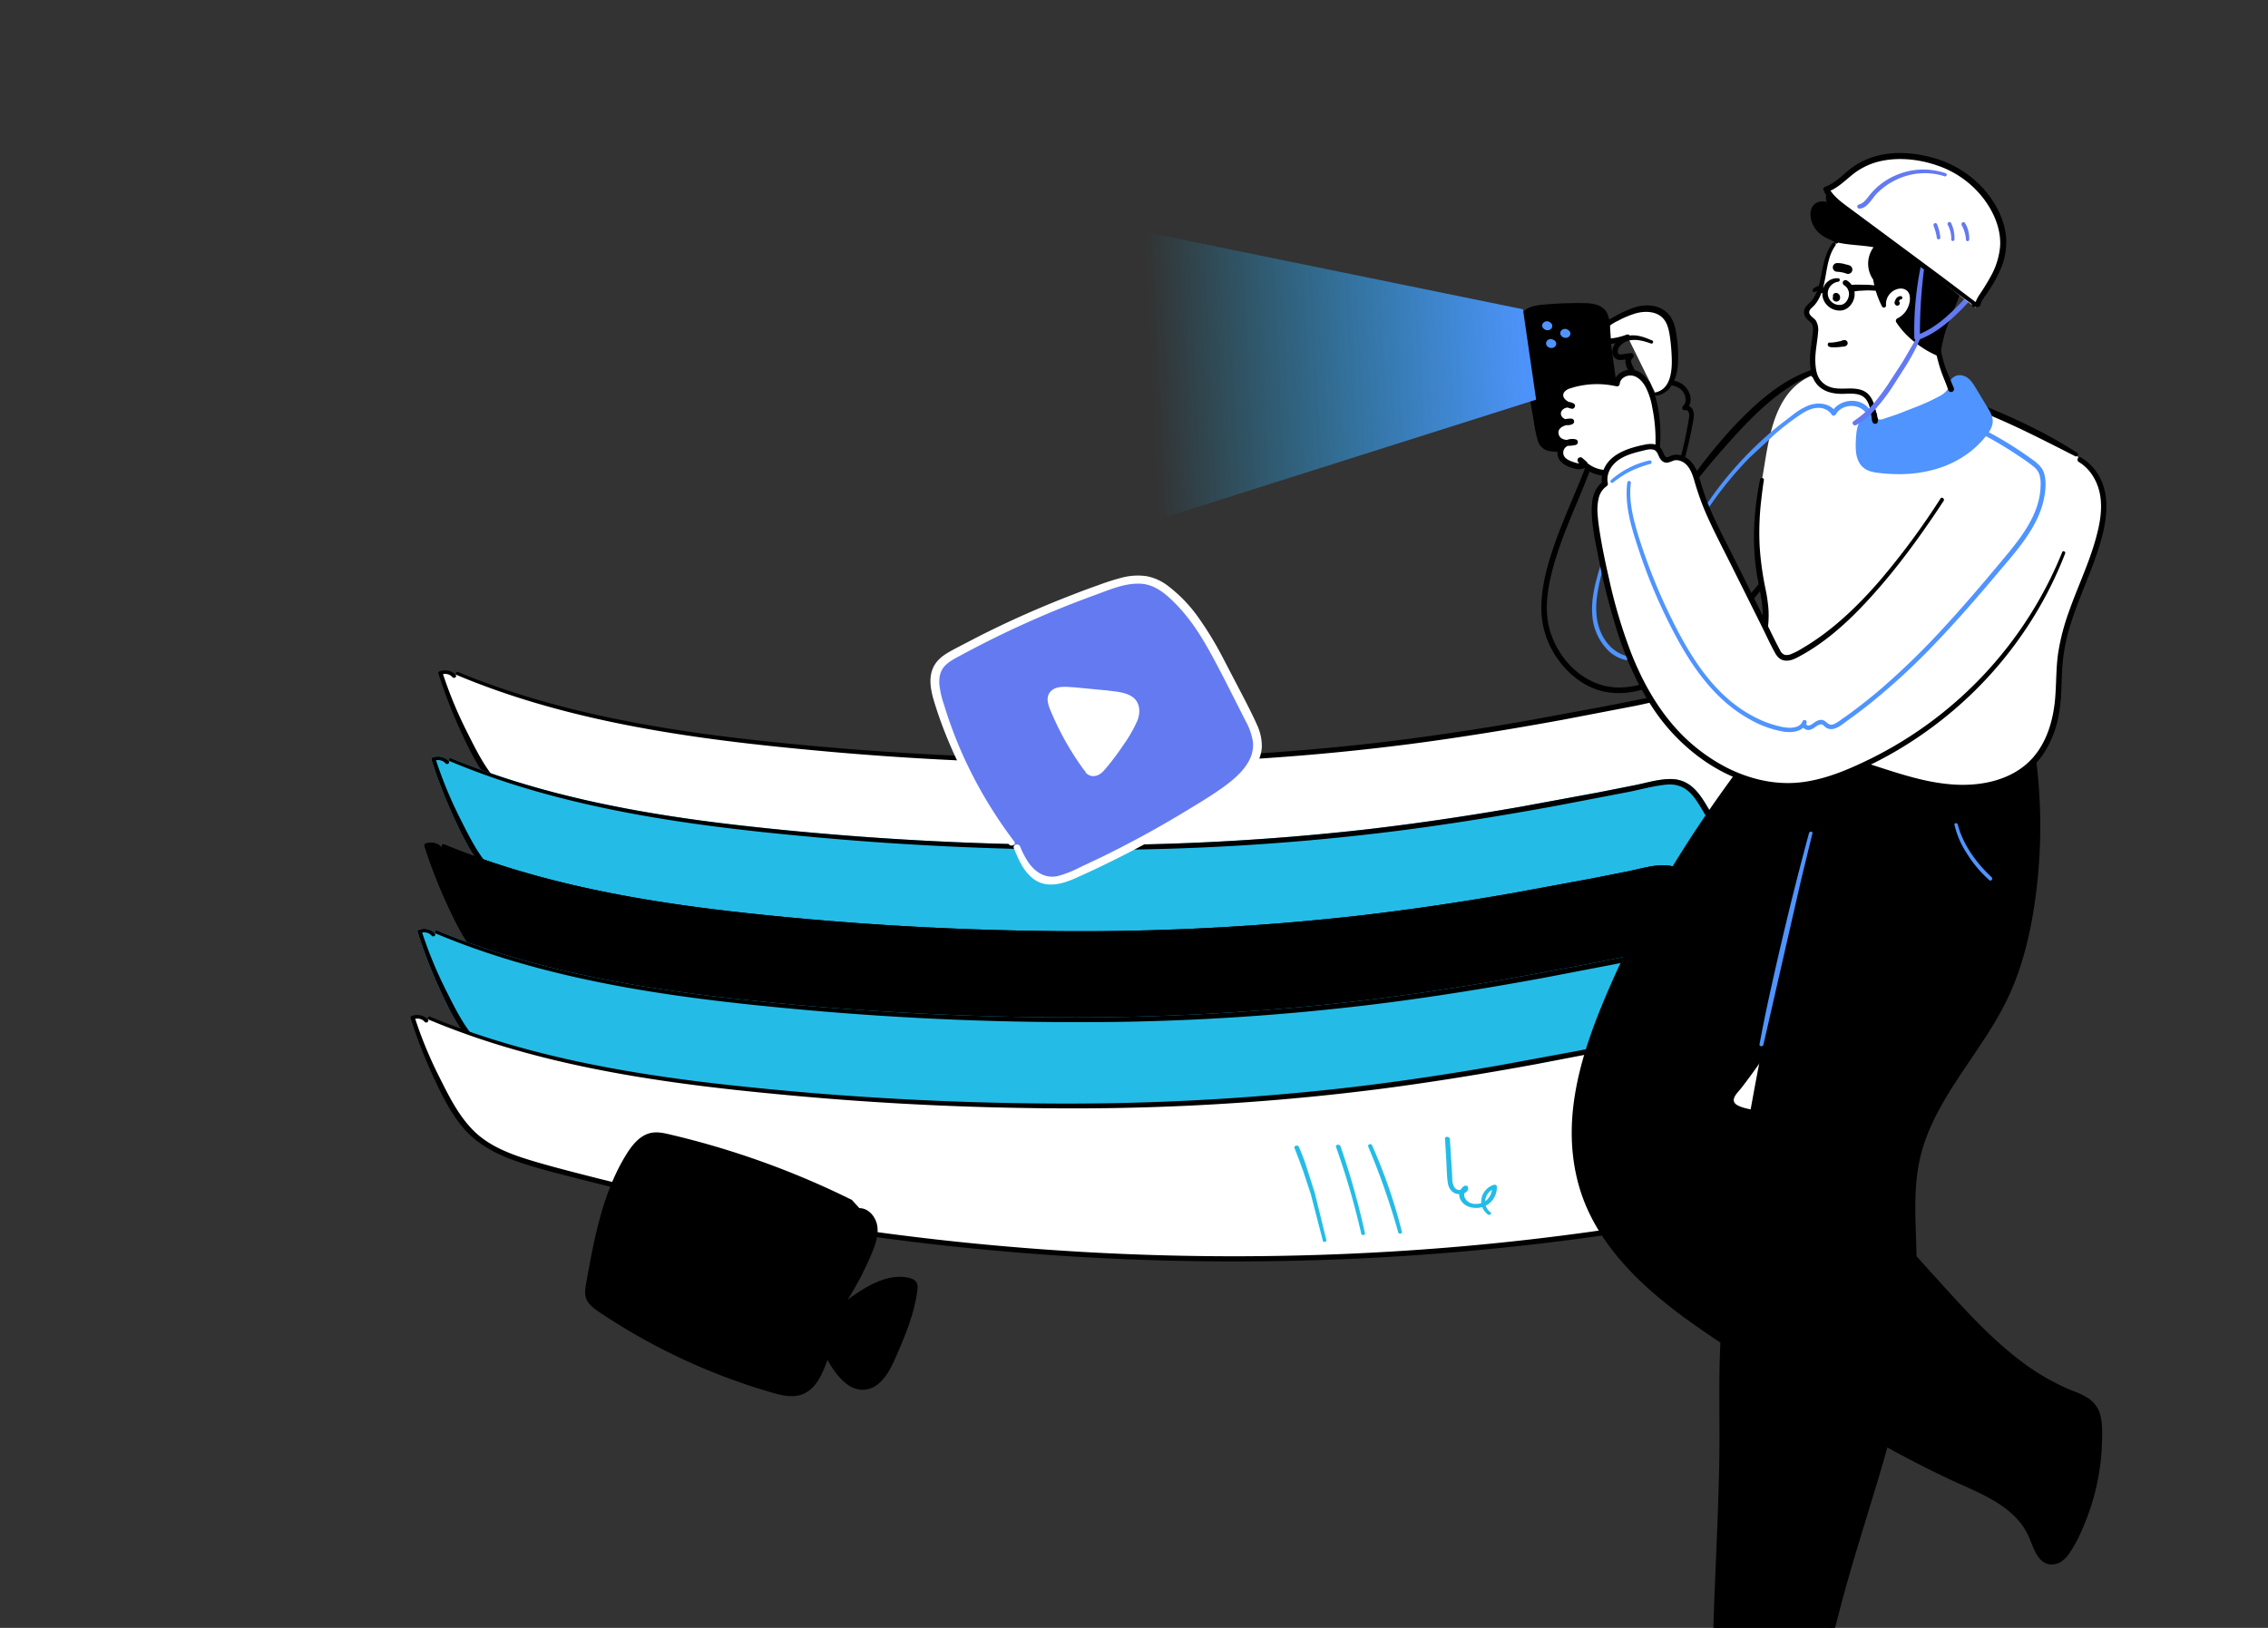 <svg xmlns="http://www.w3.org/2000/svg" xmlns:xlink="http://www.w3.org/1999/xlink" width="390" height="280" fill="none" xmlns:v="https://vecta.io/nano"><rect width="100%" height="100%" fill="#333333" stroke="none"/><style><![CDATA[.B{fill:#000}.C{fill:#fff}.D{fill:#4f94ff}.E{fill:#647af1}.F{fill:#24bce7}]]></style><g clip-path="url(#B)"><path d="M78.686 115.858c18.592 7.769 39.378 10.785 59.875 12.682 31.893 2.952 64.137 3.439 95.714-.041 17.425-1.917 34.57-5.033 51.569-8.51 1.28-.261 2.629-.525 3.916-.22 2.273.533 3.475 2.554 4.515 4.317 4.218 7.131 10.328 13.416 17.859 18.372.867.569 1.829 1.228 1.958 2.126.223 1.522-1.942 2.373-3.715 2.76-68.653 14.952-143.17 12.895-211.736-5.836-4.219-1.154-8.575-2.448-11.761-5.054-2.268-1.859-3.759-4.256-5.079-6.647-2.502-4.543-4.532-9.244-6.066-14.05a2.12 2.12 0 0 1 1.28-.105c.433.097.811.323 1.062.633" class="C"/><path d="M78.792 115.602c15.665 6.478 32.805 9.632 49.91 11.572 17.762 1.993 35.622 3.093 53.478 3.292 18.118.264 36.191-.618 54.061-2.64 8.83-1.027 17.626-2.34 26.352-3.868l13.281-2.45 6.501-1.288c1.963-.394 4.063-1.053 6.116-1.043 3.512.014 5.101 2.748 6.458 5.014 1.778 2.958 3.891 5.777 6.309 8.416s5.127 5.089 8.094 7.313c1.363 1.02 2.95 1.892 4.224 2.981.903.773 1.397 1.82.829 2.817s-1.963 1.561-3.196 1.894c-1.811.481-3.717.823-5.569 1.203a410.27 410.27 0 0 1-12.271 2.331c-8.284 1.445-16.631 2.653-25.044 3.623-16.578 1.901-33.326 2.874-50.131 2.914-16.976.043-33.971-.864-50.87-2.714-16.799-1.84-33.463-4.619-49.877-8.317l-12.273-2.952c-3.975-1.018-8.039-1.978-11.876-3.346-3.486-1.243-6.604-2.986-8.811-5.594-2.347-2.764-3.861-5.962-5.307-9.098a86.2 86.2 0 0 1-3.804-9.856c-.015-.066-.003-.134.032-.193s.094-.107.165-.136c.466-.185 1.002-.226 1.512-.114s.961.369 1.272.725c.29.319-.263.707-.556.388-.204-.25-.509-.433-.858-.515s-.718-.057-1.038.07l.194-.33c1.139 3.511 2.566 6.961 4.272 10.324 1.57 3.112 3.195 6.482 5.814 9.12s6.231 4.064 9.948 5.175c3.861 1.159 7.813 2.148 11.73 3.127a443.03 443.03 0 0 0 48.687 9.301c16.407 2.198 32.938 3.5 49.485 3.898a449.42 449.42 0 0 0 49.762-1.538c16.325-1.405 32.484-3.718 48.368-6.924l6.097-1.279c1.473-.349 4.327-1.311 2.904-2.992-.507-.603-1.311-1.048-1.99-1.492s-1.44-1.001-2.159-1.521a64.22 64.22 0 0 1-4.028-3.229c-2.6-2.274-4.955-4.729-7.039-7.337a51.85 51.85 0 0 1-2.893-3.966c-.836-1.273-1.521-2.634-2.421-3.865-1.147-1.577-2.662-2.585-4.959-2.35-2.171.223-4.323.827-6.437 1.249l-12.578 2.413c-8.551 1.568-17.157 2.971-25.813 4.113-17.064 2.215-34.346 3.36-51.698 3.424-17.551.065-35.125-.748-52.623-2.435-16.49-1.557-33.098-3.802-48.786-8.728-3.801-1.194-7.529-2.552-11.167-4.071-.367-.158-.17-.673.216-.513v-.003z" class="B"/><g class="F"><path d="M77.486 130.681c18.591 7.782 39.378 10.782 59.889 12.693 31.893 2.955 64.137 3.439 95.714-.041 17.41-1.918 34.555-5.031 51.554-8.508 1.28-.264 2.629-.525 3.916-.223 2.274.52 3.475 2.557 4.516 4.304 4.218 7.131 10.328 13.416 17.859 18.372.866.573 1.829 1.228 1.958 2.127.222 1.524-1.942 2.376-3.715 2.759-68.653 14.952-143.17 12.896-211.736-5.836-4.219-1.151-8.575-2.448-11.761-5.053-2.268-1.86-3.759-4.253-5.079-6.648-2.503-4.542-4.532-9.243-6.066-14.05a2.12 2.12 0 0 1 1.28-.102c.432.098.81.324 1.061.634"/><use xlink:href="#C"/></g><g class="B"><use xlink:href="#C"/><path d="M76.286 145.503c18.591 7.782 39.379 10.782 59.89 12.693 31.893 2.952 64.137 3.436 95.714-.041 17.409-1.921 34.556-5.05 51.554-8.511 1.28-.261 2.628-.525 3.916-.223 2.273.535 3.475 2.554 4.514 4.32 4.219 7.13 10.328 13.416 17.86 18.372.866.569 1.829 1.225 1.957 2.126.223 1.522-1.941 2.373-3.714 2.76-68.653 14.952-143.17 12.895-211.736-5.836-4.219-1.154-8.575-2.448-11.761-5.054-2.268-1.863-3.759-4.256-5.079-6.647-2.502-4.543-4.532-9.244-6.066-14.05a2.12 2.12 0 0 1 1.28-.105c.432.097.811.323 1.062.633"/><use xlink:href="#D"/><use xlink:href="#D"/></g><g class="F"><path d="M75.084 160.325c18.592 7.767 39.377 10.798 59.875 12.68 31.893 2.951 64.137 3.439 95.714-.041 17.41-1.918 34.556-5.05 51.554-8.508 1.28-.264 2.629-.525 3.916-.223 2.273.532 3.475 2.553 4.515 4.317 4.218 7.13 10.328 13.415 17.859 18.372.867.569 1.829 1.227 1.958 2.126.222 1.525-1.942 2.376-3.715 2.76-68.653 14.952-143.17 12.895-211.736-5.836-4.219-1.151-8.575-2.449-11.761-5.054-2.268-1.86-3.759-4.256-5.079-6.648-2.502-4.542-4.532-9.243-6.066-14.05.391-.165.848-.202 1.281-.104s.811.325 1.061.636"/><use xlink:href="#E"/></g><use xlink:href="#E" class="B"/><path d="M73.888 175.147c18.591 7.782 39.379 10.783 59.89 12.694 31.892 2.954 64.137 3.439 95.713-.042 17.41-1.918 34.555-5.031 51.554-8.508 1.28-.26 2.629-.524 3.917-.223 2.272.533 3.474 2.554 4.514 4.317 4.218 7.131 10.328 13.416 17.859 18.372.867.573 1.829 1.228 1.958 2.13.223 1.521-1.942 2.373-3.715 2.759-68.652 14.949-143.17 12.896-211.736-5.835-4.219-1.152-8.576-2.449-11.761-5.054-2.268-1.86-3.759-4.253-5.079-6.648a78.53 78.53 0 0 1-6.066-14.05c.392-.164.848-.2 1.28-.102s.81.324 1.062.634" class="C"/><path d="M73.993 174.892c15.665 6.478 32.805 9.629 49.91 11.572a535.09 535.09 0 0 0 53.476 3.314 426.62 426.62 0 0 0 54.063-2.665c8.83-1.024 17.626-2.34 26.352-3.869l13.281-2.45 6.501-1.285c1.964-.396 4.063-1.055 6.116-1.046 3.512.018 5.101 2.751 6.458 5.017 3.567 5.927 8.457 11.267 14.403 15.729 1.363 1.018 2.951 1.89 4.224 2.982.903.773 1.397 1.817.829 2.816s-1.963 1.558-3.196 1.895c-1.812.497-3.717.823-5.57 1.203-4.07.836-8.161 1.612-12.27 2.328a430.08 430.08 0 0 1-25.043 3.623c-16.579 1.898-33.326 2.87-50.132 2.911-16.97.042-33.96-.867-50.854-2.719-16.799-1.839-33.463-4.617-49.877-8.314a426.26 426.26 0 0 1-12.273-2.955c-3.975-1.019-8.039-1.979-11.876-3.347-3.486-1.242-6.604-2.985-8.812-5.59-2.347-2.764-3.859-5.978-5.306-9.102a85.89 85.89 0 0 1-3.804-9.855c-.015-.067-.003-.134.032-.194a.34.34 0 0 1 .166-.136 2.63 2.63 0 0 1 1.512-.11c.509.113.96.369 1.272.725.29.315-.263.707-.556.388a1.56 1.56 0 0 0-.858-.516c-.349-.082-.718-.057-1.038.071l.194-.33c1.134 3.512 2.556 6.963 4.256 10.329 1.57 3.111 3.195 6.482 5.815 9.12s6.232 4.054 9.948 5.171c3.861 1.163 7.813 2.148 11.728 3.146a443.5 443.5 0 0 0 48.687 9.301 456.26 456.26 0 0 0 49.485 3.898 450.87 450.87 0 0 0 49.761-1.538c16.326-1.416 32.486-3.738 48.371-6.948l6.097-1.28c1.473-.349 4.327-1.31 2.904-2.992-.507-.602-1.311-1.047-1.99-1.495a59.45 59.45 0 0 1-2.159-1.521 64.51 64.51 0 0 1-4.028-3.229c-2.598-2.273-4.954-4.728-7.039-7.333-1.037-1.293-1.998-2.613-2.893-3.969-.836-1.273-1.521-2.634-2.421-3.862-1.147-1.578-2.662-2.589-4.959-2.351-2.171.22-4.323.827-6.437 1.249l-12.578 2.413c-8.551 1.565-17.157 2.971-25.813 4.113-17.066 2.217-34.349 3.365-51.703 3.437a529.27 529.27 0 0 1-52.619-2.438c-16.49-1.554-33.098-3.802-48.786-8.728-3.806-1.195-7.539-2.555-11.182-4.075-.367-.159-.17-.67.216-.51l.015.001z" class="B"/><g class="F"><path d="M255.816 208.862c-1.87-1.429-1.251-4.285 1.017-5.055a.43.43 0 0 1 .199-.034c.069.004.136.024.194.057a.35.35 0 0 1 .133.131c.03.053.041.11.034.167.083 1.89-1.52 3.929-4.068 3.607-.508-.054-.99-.228-1.39-.5s-.699-.632-.863-1.035a1.72 1.72 0 0 1-.067-1.194c.121-.391.381-.74.747-1.002.064-.042.143-.068.226-.074a.52.52 0 0 1 .244.041c.075.032.138.082.181.143a.32.32 0 0 1 .061.199c.057.758-.922 1.156-1.729 1.068-1.131-.123-1.636-1.074-1.769-1.913-.189-1.199-.184-2.432-.25-3.633l-.24-3.993c-.024-.451.814-.373.843.068l.379 6.029c.049.751-.059 1.756.508 2.408.094.119.227.214.384.272a1.03 1.03 0 0 0 .495.053c.311-.034.541-.154.518-.429l.716.312c-.254.185-.429.433-.5.709s-.034.566.106.829c.151.3.412.557.744.734s.72.264 1.108.251c1.957.014 2.837-1.591 2.841-3.003l.559.324c-1.95.593-2.414 2.944-.87 4.129.311.242-.18.579-.492.343l.001-.009zm-15.37 3.15a122.96 122.96 0 0 0-5.17-14.79c-.153-.361.48-.615.645-.262 2.17 4.876 3.893 9.87 5.154 14.939a.23.23 0 0 1-.058.186c-.047.053-.116.089-.195.101a.39.39 0 0 1-.231-.037c-.069-.036-.12-.092-.144-.156l-.001.019zm-6.362.226a131.77 131.77 0 0 0-4.348-14.975c-.142-.404.631-.517.77-.11 1.707 4.943 3.115 9.947 4.217 14.992.009.068-.013.135-.062.189s-.119.089-.199.101-.164-.003-.235-.039a.3.3 0 0 1-.147-.158h.004zm-6.613 1.166l-2.083-8.056-1.292-3.908-.738-2.012-.77-2.002c-.112-.361.573-.547.746-.194.581 1.296 1.073 2.617 1.475 3.955l1.274 3.985 2.004 8.144c.065.319-.552.423-.624.088h.008z"/></g><path d="M146.495 206.392c-9.971-4.945-20.48-8.725-31.319-11.266-1.022-.242-2.078-.469-3.112-.287-1.945.348-3.333 2.051-4.37 3.731-4.08 6.612-5.52 14.46-6.887 22.105-.157.882-.313 1.811-.013 2.657.361 1.02 1.305 1.704 2.203 2.319a106.39 106.39 0 0 0 29.652 13.849c1.743.506 3.637.979 5.337.319 2.353-.913 3.453-3.533 4.304-5.904 1.452 2.524 3.56 5.408 6.461 5.107 2.629-.27 4.164-3.021 5.224-5.442 1.647-3.759 3.259-7.596 3.773-11.667a2.23 2.23 0 0 0-.099-1.25c-.268-.545-.908-.785-1.505-.907-3.723-.733-7.295 1.578-10.375 3.775a52.85 52.85 0 0 0 4.158-8.007c.61-1.47 1.163-3.048.935-4.617s-1.489-3.114-3.085-3.102" class="B"/><path d="M173.944 144.976c-5.709-7.41-9.977-15.702-12.608-24.495-.579-1.952-1.041-4.175.112-5.889.682-1.016 1.83-1.67 2.94-2.275 8.323-4.519 17.047-8.359 26.076-11.479 2.283-.807 4.748-1.541 7.105-.924 1.419.439 2.708 1.182 3.764 2.17 3.781 3.251 6.259 7.587 8.555 11.883a306.55 306.55 0 0 1 4.904 9.563c.69 1.412 1.385 2.876 1.441 4.437.138 3.84-3.492 6.772-6.863 8.97a181.2 181.2 0 0 1-24.634 13.448c-1.451.653-3.022 1.303-4.61 1.061-2.776-.404-4.235-3.227-5.241-5.7" class="E"/><g class="C"><path d="M174.4 144.731c-3.093-4.084-5.76-8.436-7.964-12.996a73 73 0 0 1-2.935-6.998c-.432-1.182-.821-2.376-1.187-3.578a15.81 15.81 0 0 1-.786-3.465c-.073-1.105.104-2.238.894-3.105s1.998-1.444 3.064-2.017a180.55 180.55 0 0 1 7.338-3.735 173.01 173.01 0 0 1 15.376-6.454c2.503-.907 5.262-2.149 8.011-1.98 2.59.157 4.61 2.057 6.238 3.759 3.487 3.63 5.754 8.176 8.033 12.528l3.768 7.43a10.78 10.78 0 0 1 1.2 3.472c.098 1.009-.081 2.024-.522 2.949-.902 1.924-2.646 3.432-4.386 4.711-2.089 1.525-4.347 2.872-6.57 4.219-4.71 2.864-9.569 5.519-14.577 7.966l-3.768 1.783a19.33 19.33 0 0 1-3.721 1.46c-2.218.496-3.975-.742-5.11-2.42a14.42 14.42 0 0 1-1.373-2.654c-.259-.621-1.343-.351-1.084.278.773 1.88 1.632 3.981 3.363 5.28 2.21 1.662 4.899.924 7.222-.109 5.356-2.392 10.577-5.038 15.643-7.93 2.546-1.452 5.056-2.963 7.528-4.533 2.093-1.331 4.23-2.679 5.969-4.437 1.589-1.589 2.832-3.546 2.923-5.768-.003-1.348-.318-2.68-.924-3.904-.57-1.291-1.222-2.553-1.856-3.816l-3.993-7.664c-1.18-2.271-2.513-4.469-3.993-6.582a24.8 24.8 0 0 0-5.443-5.695c-1.035-.796-2.259-1.35-3.57-1.614a10.72 10.72 0 0 0-4.282.242 40.65 40.65 0 0 0-4.169 1.335 115.18 115.18 0 0 0-4.131 1.533 176.93 176.93 0 0 0-8.202 3.384c-2.699 1.194-5.369 2.459-8.011 3.796l-3.885 2.016c-1.131.609-2.34 1.21-3.207 2.15-1.839 1.968-1.433 4.627-.734 6.95.777 2.575 1.704 5.109 2.776 7.591 2.078 4.862 4.674 9.517 7.748 13.895a72.95 72.95 0 0 0 2.395 3.227c.389.5 1.295.024.898-.492l-.004-.008zm12.392-12.442c-2.296-3.305-4.179-6.846-5.611-10.552-.298-.77-.549-1.718.025-2.339.48-.52 1.317-.557 2.055-.536 3.06.081 6.108.387 9.117.915.772.137 1.584.307 2.158.807.283.296.491.649.606 1.031a2.45 2.45 0 0 1 .059 1.175 6.68 6.68 0 0 1-.885 2.214c-1.362 2.434-2.965 4.743-4.787 6.898-.258.354-.601.647-1.002.855-.202.099-.434.134-.659.1a1.08 1.08 0 0 1-.592-.29"/><path d="M187.168 132.087c-1.539-2.317-2.877-4.744-4.001-7.26-.559-1.184-1.048-2.396-1.464-3.63-.125-.404-.311-1.005 0-1.376s.95-.331 1.39-.326a55.7 55.7 0 0 1 8.979.895c1.174.206 2.352.504 2.443 1.811s-.825 2.537-1.464 3.606c-.768 1.28-1.601 2.519-2.499 3.719l-1.407 1.778c-.225.271-.924 1.251-1.403.807a.69.69 0 0 0-.474-.182.69.69 0 0 0-.473.184c-.126.118-.196.277-.196.443a.61.61 0 0 0 .198.442 1.68 1.68 0 0 0 .824.452 1.77 1.77 0 0 0 .954-.048c.743-.218 1.222-.807 1.679-1.359a44.87 44.87 0 0 0 2.961-3.961c.943-1.316 1.741-2.718 2.383-4.183.505-1.291.484-2.948-.716-3.912s-3.113-1.033-4.598-1.239l-5.477-.52c-1.33-.073-3.203-.363-4.174.73-1.015 1.154-.199 2.755.306 3.941a49.28 49.28 0 0 0 5.469 9.555c.311.428 1.049.04.751-.403l.009.036z"/></g><path d="M275.121 97.595c-.806 2.67-1.538 5.408-1.312 8.222.143 2.251 1.086 4.377 2.657 5.996a6.32 6.32 0 0 0 3.105 1.722c.385.075.573-.57.187-.681-.958-.262-1.842-.742-2.585-1.401a7.85 7.85 0 0 1-1.785-2.455c-1.031-2.166-1.055-4.59-.693-6.922.242-1.465.563-2.915.962-4.346.082-.313-.441-.449-.534-.148l-.002.013z" class="D"/><path d="M315.023 62.813c-5.025.636-9.359 3.46-13.057 6.776-4.117 3.699-7.708 8.047-10.969 12.502a132.94 132.94 0 0 0-5.488 8.141l.635.376c1.91-5.959 3.905-11.932 4.992-18.108.119-.68.276-1.446-.087-2.082a1.33 1.33 0 0 0-1.53-.654l.418.728c.346-.331.59-.753.705-1.218s.095-.952-.056-1.406c-.153-.505-.422-.967-.786-1.349a3.38 3.38 0 0 0-1.307-.853c-1.172-.456-2.475-.424-3.704-.301-1.333.086-2.646.367-3.896.836-1.181.486-2.098 1.779-1.355 3.025l.191-.706c-2.542 1.103-3.991 3.538-4.993 6.003-.544 1.338-.975 2.714-1.457 4.074-.602 1.696-1.268 3.368-1.956 5.029-1.367 3.302-2.817 6.57-3.992 9.944s-2.166 6.886-2.282 10.444c-.116 3.263.826 6.476 2.687 9.159 1.784 2.584 4.366 4.759 7.428 5.613 3.189.892 6.628.31 9.6-1.041 3.048-1.387 5.67-3.535 8.119-5.778a102.5 102.5 0 0 0 13.786-15.464l1.505-2.139c.349-.513-.409-1.109-.758-.596-3.783 5.526-8.106 10.664-12.903 15.338-4.438 4.316-9.82 9.345-16.462 9.137-6.264-.189-11.294-5.988-11.964-11.993-.382-3.429.453-6.986 1.451-10.248s2.344-6.483 3.675-9.644c1.286-3.064 2.508-6.136 3.59-9.283.823-2.379 1.742-5.043 3.719-6.725a6.36 6.36 0 0 1 1.56-.975.47.47 0 0 0 .167-.123c.046-.053.079-.116.098-.184a.47.47 0 0 0 .008-.208c-.013-.069-.041-.134-.083-.191-.295-.494.105-1.094.513-1.375.507-.305 1.067-.514 1.65-.616a15.69 15.69 0 0 1 3.873-.506c1.099.015 2.393.247 3.077 1.187.497.68.723 1.813.039 2.458-.077.064-.129.153-.147.251a.42.42 0 0 0 .049.287c.05.087.129.153.223.187s.197.034.291 0c.219-.064.438.157.524.331.106.264.135.552.084.831-.072.671-.209 1.339-.333 2.002-.251 1.361-.545 2.716-.882 4.065-.658 2.719-1.444 5.404-2.299 8.07l-1.479 4.479c-.125.368.395.757.635.376a106.6 106.6 0 0 1 10.284-13.559c3.38-3.829 6.918-7.68 11.21-10.503 2.272-1.536 4.826-2.606 7.515-3.149a.34.34 0 0 0 .188-.14c.044-.068.062-.149.051-.229s-.05-.153-.111-.207-.138-.083-.219-.084l.015-.014z" class="B"/><path d="M284.729 67.772c1.204-.178 2.188-1.135 2.69-2.246s.592-2.355.597-3.573a27.49 27.49 0 0 0-.305-4.222c-.187-1.241-.489-2.533-1.355-3.426-.969-1.014-2.488-1.349-3.881-1.181s-2.698.767-3.948 1.403c-1.169.582-2.358 1.222-3.163 2.249-.439.555-.664 1.529-.04 1.851a1.33 1.33 0 0 0 .633.11 10.61 10.61 0 0 0 3.946-.755" class="C"/><g class="B"><path d="M284.77 68.055c2.599-.334 3.619-3.094 3.76-5.372a23.66 23.66 0 0 0-.129-4.207c-.156-1.224-.319-2.516-.914-3.612-1.257-2.314-3.963-2.718-6.306-2.025-1.226.411-2.407.946-3.524 1.597-1.025.55-2.145 1.225-2.782 2.23-.563.895-.557 2.341.761 2.486 1.459.158 3.087-.254 4.436-.782a.45.45 0 0 0 .207-.567c-.043-.103-.123-.187-.225-.234s-.216-.054-.323-.02a10.45 10.45 0 0 1-3.402.709c-.326.014-.891.114-.927-.331a1.47 1.47 0 0 1 .409-.994 7.59 7.59 0 0 1 2.433-1.769 17 17 0 0 1 2.94-1.239c1.818-.541 4.179-.418 5.223 1.419.478.837.641 1.822.775 2.76.157 1.15.253 2.308.289 3.468.075 2.142-.162 5.356-2.775 5.915-.075.01-.144.05-.19.111s-.066.137-.055.212.05.144.11.189.137.066.212.056h-.003z"/><path d="M277.618 65.944c-.606-3.118-1.009-6.272-1.206-9.442-.068-1.088-.159-2.29-.937-3.045s-1.92-.834-2.98-.853c-2.438-.042-4.876.056-7.302.294-1.244.121-2.691.418-3.216 1.552-.281.609-.211 1.325-.132 1.997.721 6.067 1.64 12.109 2.757 18.124.16.861.398 1.82 1.128 2.287a3.21 3.21 0 0 0 1.571.361l6.192.373"/><path d="M277.95 65.898l-.859-6.235-.216-3.144c.002-.814-.134-1.622-.401-2.391-.744-1.809-2.645-1.983-4.373-1.996a66.05 66.05 0 0 0-6.337.229c-1.43.128-3.252.276-4.075 1.648-.509.854-.371 1.854-.26 2.793l.39 3.112c.553 4.247 1.206 8.48 1.958 12.698.139 1.062.353 2.112.641 3.143a2.57 2.57 0 0 0 1.878 1.81 10.43 10.43 0 0 0 1.575.158l1.905.122 3.651.242c.662.042.803-.988.14-1.024l-6.039-.329c-.798-.041-1.61-.078-2.03-.865-.367-.698-.437-1.541-.578-2.302-.705-3.855-1.328-7.721-1.87-11.597l-.758-5.884c-.082-.821-.017-1.622.714-2.112.576-.335 1.22-.532 1.884-.578 1.874-.225 3.76-.343 5.648-.353.934-.033 1.869-.013 2.801.06.767.076 1.56.272 2.034.927s.52 1.565.581 2.348l.297 3.154c.252 2.164.598 4.314 1.04 6.448.085.417.738.338.66-.091l-.001.01z"/></g><path d="M284.838 78.823a26.07 26.07 0 0 0-.378-9.413c-.175-.837-.429-1.656-.756-2.446-.522-1.225-1.402-2.415-2.679-2.791s-2.926.444-2.985 1.778a15.25 15.25 0 0 0-8.004.308c-.62.197-1.283.472-1.562 1.066a1.61 1.61 0 0 0-.094.887c.053.299.19.576.394.8a2.71 2.71 0 0 0 1.583.813c-.913-.621-2.386.107-2.434 1.212s1.328 1.984 2.301 1.463a3.35 3.35 0 0 0-1.834.448c-.273.166-.497.401-.649.682s-.228.597-.218.916c.051.348.201.674.43.94s.53.462.867.563c.68.191 1.399.189 2.078-.007a2.25 2.25 0 0 0-2.022.562 1.82 1.82 0 0 0-.362 2.03c.351.696 1.135 1.034 1.862 1.308s1.706.477 2.169-.153l-.782-.658c.53.674 1.203 1.221 1.971 1.601s1.611.584 2.468.596" class="C"/><path d="M285.175 78.869c.533-3.16.453-6.393-.236-9.523-.524-2.324-1.748-5.845-4.72-5.744-1.27.043-2.563.945-2.669 2.281l.547-.414a15.78 15.78 0 0 0-8.118.293c-1.059.321-2.161.941-2.127 2.203.038 1.334 1.24 2.114 2.43 2.339.458.092.784-.609.369-.87-1.262-.789-3.203.04-3.236 1.623-.027 1.448 1.686 2.522 2.981 1.89a.49.49 0 0 0 .242-.239c.05-.106.061-.226.031-.339a.5.5 0 0 0-.196-.278c-.097-.067-.214-.097-.33-.085-.809-.034-1.605.208-2.258.685a2.22 2.22 0 0 0-.71.922c-.15.365-.2.763-.146 1.154a2.36 2.36 0 0 0 .466.968 2.34 2.34 0 0 0 .847.66c.798.395 1.747.327 2.592.139a.5.5 0 0 0 .392-.486.5.5 0 0 0-.11-.312c-.071-.088-.17-.15-.281-.174a2.72 2.72 0 0 0-2.573.826 2.28 2.28 0 0 0-.545 1.319 2.29 2.29 0 0 0 .343 1.385c.5.769 1.459 1.172 2.321 1.436s1.805.326 2.413-.421a.52.52 0 0 0 .101-.371.51.51 0 0 0-.186-.337l-.741-.643c-.096-.074-.216-.11-.337-.102s-.235.058-.322.143a.51.51 0 0 0-.149.319.5.5 0 0 0 .097.339 6.28 6.28 0 0 0 4.768 2.394c.646.014.784-.994.138-1.005a5.33 5.33 0 0 1-2.279-.537c-.71-.346-1.334-.845-1.828-1.462l-.711.699.754.619-.085-.705c-.315.388-.974.207-1.38.073-.567-.188-1.238-.426-1.637-.873-.187-.229-.288-.516-.285-.812s.11-.581.303-.806a1.73 1.73 0 0 1 .775-.485c.298-.089.613-.097.915-.022v-.972c-.912.199-2.533.301-2.79-.921s1.375-1.636 2.269-1.633l-.253-.942c-.639.311-1.572-.141-1.625-.887s1.02-1.344 1.653-.949l.369-.87c-.771-.148-2.042-.892-1.478-1.865.265-.346.642-.59 1.067-.69.488-.169.988-.305 1.494-.407 2.136-.451 4.345-.432 6.473.055a.48.48 0 0 0 .542-.412c.077-.962 1.082-1.507 1.975-1.45 1.079.073 1.912.991 2.417 1.867.588 1.129.993 2.345 1.197 3.602.273 1.329.449 2.677.526 4.032a27.48 27.48 0 0 1-.142 4.695c-.003.085.025.167.079.232s.131.107.215.118.169-.009.239-.056a.34.34 0 0 0 .138-.202l.005-.012z" class="B"/><path d="M295.998 180h13v15h-13z" class="C"/><g class="B"><path d="M307.106 122.338c-11.015 13.618-21.015 28.223-28.344 44.167-6.933 15.11-12.816 31.586-2.322 46.641 5.859 8.401 14.733 14.151 23.144 19.699 11.957 7.884 24.167 15.909 37.242 21.802 4.956 2.235 10.508 4.681 12.578 9.715.732 1.747 1.384 4.078 3.25 4.247 1.507.142 2.642-1.307 3.38-2.628a39.04 39.04 0 0 0 4.929-20.177c-.038-1.301-.17-2.68-.921-3.749-.913-1.304-2.53-1.867-4.004-2.464-9.051-3.675-15.926-11.144-22.478-18.387l-17.69-19.541c-4.175-4.622-8.857-9.512-15.002-10.443-1.422-.218-3.365-.743-3.201-2.172.1-.469.327-.901.657-1.248 11.021-13.967 18.424-30.38 25.695-46.61 3.678-8.199 7.412-17.469 4.274-25.886"/><path d="M306.861 122.146c-8.716 10.699-16.771 21.965-23.41 34.083a162.86 162.86 0 0 0-8.364 17.606c-2.137 5.329-3.91 10.886-4.563 16.609-.637 5.57-.107 11.248 1.995 16.474 2.316 5.742 6.359 10.593 10.92 14.711 4.692 4.227 9.981 7.714 15.24 11.183l17.968 11.537a188.62 188.62 0 0 0 18.841 10.208c4.876 2.25 10.99 4.424 13.348 9.692.836 1.871 1.594 5.079 4.269 4.833 1.185-.109 2.114-1.006 2.768-1.946a24.1 24.1 0 0 0 2.182-4.098 39.77 39.77 0 0 0 2.889-9.648 38.32 38.32 0 0 0 .501-5.093c.049-1.519.106-3.138-.214-4.63a4.95 4.95 0 0 0-.77-1.818c-.375-.549-.857-1.017-1.416-1.376-1.223-.793-2.646-1.218-3.964-1.813-2.928-1.347-5.686-3.039-8.212-5.041-5.169-4.03-9.542-8.956-13.926-13.798l-15.104-16.688c-4.133-4.569-8.466-9.878-14.549-11.824-1.288-.413-2.684-.465-3.944-.942-.462-.174-1.061-.437-1.192-.967-.191-.762.863-1.713 1.282-2.264 2.092-2.71 4.056-5.519 5.911-8.395 3.685-5.78 7.044-11.762 10.06-17.918 3.064-6.16 5.894-12.431 8.721-18.701 2.604-5.799 5.301-11.858 5.749-18.286.231-2.951-.164-5.916-1.159-8.703-.209-.574-1.082-.211-.876.362 2.24 6.14.785 12.728-1.414 18.651-1.112 3.003-2.433 5.923-3.753 8.842l-4.22 9.265c-5.681 12.22-11.93 24.285-20.268 34.941-.684.879-1.46 1.952-.705 3.037.61.871 1.782 1.187 2.782 1.383a19.72 19.72 0 0 1 4.215 1.181c1.399.633 2.721 1.423 3.941 2.355 2.527 1.895 4.704 4.209 6.821 6.538l7.403 8.179 14.137 15.567c4.279 4.569 8.837 8.989 14.249 12.194a36.36 36.36 0 0 0 4.007 2.066c1.323.58 2.826.987 3.947 1.928 1.27 1.065 1.454 2.697 1.504 4.253.053 1.71-.013 3.421-.198 5.121a38.64 38.64 0 0 1-4.429 14.314c-.594 1.094-1.47 2.714-2.881 2.815s-2.064-1.345-2.509-2.398c-.491-1.143-.888-2.293-1.56-3.347-1.405-2.205-3.53-3.838-5.754-5.147-2.459-1.449-5.095-2.54-7.675-3.739-3.152-1.47-6.247-3.051-9.3-4.72-6.251-3.421-12.298-7.195-18.287-11.059l-16.25-10.809c-5.094-3.615-9.99-7.65-13.799-12.644-3.621-4.738-5.952-10.255-6.525-16.211-1.087-11.49 3.777-22.811 8.585-32.99 5.83-12.335 13.246-23.877 21.429-34.782 1.964-2.614 3.969-5.197 6.017-7.748.033-.066.042-.14.026-.212s-.056-.136-.113-.182a.33.33 0 0 0-.202-.07c-.074.001-.145.026-.201.073l-.001.006z"/><path d="M319.63 126.819c-3.511 5.182-5.355 11.283-7.158 17.27-5.453 18.113-8.068 31.11-11.312 49.727-3.161 18.035-5.309 32.156-4.948 50.551.25 12.346-1.344 34.43-1.237 46.812.045 4.866-1.629 7.452-5.067 9.793-.23.154-.412.37-.524.623s-.151.532-.11.806a1.46 1.46 0 0 0 .339.74c.181.21.417.364.682.444 3.529 1.061 8.127 1.439 12.209 1.96 2.159.273 4.803.96 6.763.02 3.966-1.895 2.817-7.312 3.341-11.676 3.089-25.821 16.654-49.979 16.579-75.978-.018-6.317-.846-12.733.584-18.884 2.36-10.113 10.353-17.859 14.906-27.191 7.608-15.595 7.221-42.515.635-58.56"/><path d="M319.372 126.617c-4.1 6.077-6.087 13.263-8.158 20.214a345.18 345.18 0 0 0-5.394 20.425c-3.235 14.137-5.814 28.519-7.894 42.879-1.025 7.095-1.792 14.221-2.117 21.383-.293 6.485-.053 12.953-.163 19.451-.198 11.883-.99 23.753-1.185 35.637-.036 2.626.253 5.43-.362 7.999-.311 1.311-.922 2.531-1.785 3.566a10.78 10.78 0 0 1-1.421 1.405c-.501.418-1.13.749-1.583 1.219a1.98 1.98 0 0 0-.091 2.65c.81.944 2.682 1.068 3.818 1.286 3.491.676 7.041.897 10.553 1.421 2.644.399 5.645.775 7.574-1.524 1.675-1.986 1.605-4.925 1.659-7.37.157-7.143 1.934-14.315 3.753-21.194 3.838-14.521 9.276-28.654 11.753-43.52.627-3.683 1.029-7.401 1.203-11.133.161-3.792-.05-7.573-.146-11.361-.103-3.973-.01-8.001 1.032-11.847.874-3.224 2.345-6.249 4.028-9.119 3.434-5.85 7.798-11.139 10.745-17.273 2.377-4.946 3.745-10.364 4.581-15.77 1.817-11.759 1.357-24.235-1.659-35.762a57.86 57.86 0 0 0-2.36-7.196c-.05-.122-.147-.218-.268-.268s-.258-.05-.379.001-.218.147-.268.268-.05.258.001.379c4.314 10.597 5.455 22.638 4.854 33.984-.305 5.745-1.106 11.513-2.733 17.047-1.714 5.831-4.632 10.945-7.994 15.973-3.611 5.392-7.497 10.807-9.297 17.128-2.048 7.204-.795 14.725-.946 22.085-.299 14.769-4.855 28.971-9.113 42.978-2.124 6.979-4.187 13.99-5.723 21.127a90.21 90.21 0 0 0-1.749 10.599c-.246 2.714.188 5.718-.835 8.31a4.35 4.35 0 0 1-2.968 2.735c-1.552.403-3.216.062-4.767-.18-3.404-.529-6.848-.765-10.235-1.424-.858-.166-1.721-.346-2.562-.597-.934-.278-1.411-1.118-.577-1.842.965-.84 2.005-1.481 2.849-2.458 1.691-1.961 2.375-4.466 2.437-7.017l.353-15.926.715-18.153c.185-5.532.18-11.047.155-16.581a197.94 197.94 0 0 1 1.121-21.513c1.514-14.302 4.157-28.536 6.94-42.638 1.281-6.499 2.722-12.966 4.373-19.382 1.818-7.06 3.677-14.189 6.129-21.059a44.46 44.46 0 0 1 4.617-9.612c.229-.348-.276-.751-.513-.394l.002-.036z"/></g><path d="M356.999 78.154a136.09 136.09 0 0 0-29.726-12.635c-4.77-1.39-10.617-2.911-15.432-1.038-7.207 2.812-7.723 11.846-8.859 18.047-.998 5.43-1.282 11.022-.321 16.51.39 2.24.978 4.466.979 6.728-.005 3.887-1.743 7.657-1.22 11.497.552 4.077 3.613 7.578 7.261 9.874s7.878 3.578 12.018 4.908c4.515 1.452 9.059 3.005 13.792 3.385s9.781-.557 13.25-3.551c3.19-2.751 4.669-6.893 5.098-10.965.269-2.581.168-5.197.467-7.777.836-7.205 4.725-13.706 6.651-20.706.647-2.358 1.076-4.823.669-7.244s-1.741-4.807-3.968-6.101" class="C"/><path d="M293.521 87.789a62.29 62.29 0 0 1 7.306-9.042l4.296-3.992c1.475-1.293 3.034-2.487 4.667-3.572.863-.552 1.866-1.04 2.918-1.029.449-.01.894.093 1.293.299a2.68 2.68 0 0 1 .991.882c.183.297.575.157.715-.087.961-1.689 3.631-1.906 4.928-.491.374.411 1.065-.09.701-.532-1.669-2.008-5.174-1.562-6.381.696l.712-.087c-.993-1.504-3.029-1.686-4.603-1.121-.935.376-1.812.883-2.604 1.506l-2.47 1.894c-5.027 4.056-9.395 8.868-12.947 14.263-.218.336.27.724.494.392l-.016.02z" class="D"/><g class="B"><path d="M302.651 82.483c-1.023 5.096-1.387 10.324-.669 15.487.35 2.523 1.082 5.008 1.126 7.571s-.743 5.082-1.121 7.603c-.346 2.289-.305 4.585.557 6.761.795 1.919 1.986 3.65 3.496 5.077 3.427 3.364 8.02 5.144 12.496 6.623l7.419 2.366a50.41 50.41 0 0 0 7.822 1.821c4.337.595 9.035.267 12.946-1.885 1.917-1.051 3.547-2.554 4.752-4.377 1.195-1.877 2.031-3.96 2.462-6.143.52-2.44.53-4.923.627-7.402a31.84 31.84 0 0 1 1.198-7.647c1.405-4.885 3.695-9.457 5.203-14.308 1.365-4.378 2.258-9.569-.891-13.423-.633-.773-1.399-1.427-2.262-1.93-.477-.282-.813.514-.339.793 1.732 1.028 2.901 2.825 3.443 4.736.652 2.332.37 4.811-.188 7.129-1.132 4.805-3.344 9.262-4.971 13.899a38.16 38.16 0 0 0-1.844 7.109c-.36 2.51-.301 5.052-.498 7.575-.332 4.289-1.699 8.771-5.102 11.635-3.183 2.677-7.546 3.566-11.619 3.425-5.101-.181-9.985-1.872-14.798-3.423-4.515-1.452-9.248-2.824-13.119-5.668-3.237-2.388-5.885-5.856-5.929-10.016-.028-2.489.709-4.915 1.074-7.36.194-1.221.256-2.46.183-3.694-.091-1.176-.26-2.344-.506-3.498a52.03 52.03 0 0 1-1.02-7.488 47.83 47.83 0 0 1 .258-7.624c.137-1.209.277-2.418.474-3.619.059-.429-.578-.51-.661-.091l.001-.013zm54.557-4.591c-5.602-3.617-11.754-6.437-17.953-8.862-3.106-1.213-6.259-2.323-9.45-3.292a75.45 75.45 0 0 0-8.602-2.204c-3.179-.562-6.479-.649-9.527.55-.517.204-.191.991.328.8 2.63-.984 5.551-.924 8.285-.523 2.859.418 5.632 1.249 8.38 2.122a143.46 143.46 0 0 1 18.351 7.096c3.317 1.563 6.576 3.242 9.848 4.899.334.166.657-.367.338-.572l.002-.013z"/></g><path d="M315.372 42.001c-2.305 3.008-1.256 7.834-3.963 10.489a2.61 2.61 0 0 0-.678.808c-.276.662.15 1.271.777 1.727.979.734.667 2.224.525 3.26-.269 1.959-.558 4.068-.034 6.009.43 1.592 1.647 2.569 3.242 2.894s3.407-.246 4.953.414c1.224.521 1.666 1.79 1.884 3.009s.297 1.826.492 3.052a2.28 2.28 0 0 0 .476 1.254c.396.42 1.038.466 1.61.47 2.184-.022 4.341-.479 6.346-1.342a16.47 16.47 0 0 0 5.335-3.688c.301-.259.501-.616.566-1.008-.032-.398-.189-.775-.448-1.079-1.981-2.99-3.093-6.58-3.437-10.14-.546-5.658 2.918-12.486-.666-17.656-.862-1.226-2.074-2.162-3.477-2.687a12.8 12.8 0 0 0-7.431-.326c-2.159.53-5.021 1.745-5.692 4.102" class="C"/><g class="B"><path d="M315.125 41.808c-1.057 1.378-1.462 3.079-1.802 4.749s-.597 3.502-1.618 4.927c-.494.691-1.422 1.198-1.493 2.115a1.71 1.71 0 0 0 .318 1.042c.245.358.611.576.894.897.476.545.346 1.421.257 2.073l-.371 2.846c-.148 1.81-.159 3.993 1.008 5.501 1.123 1.45 2.903 1.821 4.644 1.784 1.011-.02 2.103-.142 3.057.273.789.342 1.208 1.096 1.446 1.886a19.9 19.9 0 0 1 .483 2.642c.13.847.133 1.962.736 2.644s1.658.665 2.521.631a16.02 16.02 0 0 0 2.713-.337 17.15 17.15 0 0 0 5.066-1.946c.79-.456 1.542-.977 2.245-1.558l.972-.871a4.79 4.79 0 0 0 .947-1.092c.493-.93-.166-1.701-.634-2.468a19.05 19.05 0 0 1-1.38-2.694 23 23 0 0 1-1.568-5.833 19.92 19.92 0 0 1 .051-5.099c.406-3.334 1.256-6.794.563-10.152a9.02 9.02 0 0 0-2.295-4.527c-1.374-1.394-3.212-2.139-5.122-2.439a14.01 14.01 0 0 0-5.936.404c-1.528.439-3.066 1.096-4.196 2.243a4.68 4.68 0 0 0-1.165 1.979c-.11.4.475.671.612.262.481-1.499 1.851-2.442 3.226-3.063a13.27 13.27 0 0 1 4.919-1.136c1.916-.077 3.98.251 5.645 1.244a7.4 7.4 0 0 1 3.138 3.956c1.07 3.043.419 6.395-.057 9.486a31.27 31.27 0 0 0-.438 4.8 21.14 21.14 0 0 0 .785 5.237 21.89 21.89 0 0 0 2.151 5.272 24.49 24.49 0 0 0 .711 1.144c.308.473.381.791-.003 1.25a12.14 12.14 0 0 1-1.903 1.735 15.87 15.87 0 0 1-9.671 3.326c-.388-.005-.879-.017-1.184-.295s-.362-.856-.426-1.27l-.403-2.537c-.283-1.62-.848-3.269-2.594-3.794-1.792-.541-3.723.17-5.477-.554-.676-.27-1.252-.743-1.649-1.354-.476-.752-.608-1.704-.671-2.568-.128-1.832.321-3.595.453-5.407.102-.693-.029-1.401-.372-2.011-.332-.506-1.387-.945-1.099-1.693.149-.381.59-.664.852-.969a6.08 6.08 0 0 0 .71-1.02 9.13 9.13 0 0 0 .839-2.244c.412-1.612.538-3.286 1.035-4.877a7.29 7.29 0 0 1 1.049-2.166c.033-.066.042-.141.026-.212s-.056-.136-.113-.181-.129-.07-.202-.07a.32.32 0 0 0-.201.072l-.029.019zm.596 9.239l-.059.057.029-.022-.071.045a.12.12 0 0 1 .038-.017l-.088.024.035.005c.042-.007.083-.017.124-.028l-.094.026c.02-.006.041-.009.062-.008l-.098-.014c.02 0 .041.002.06.008l-.098-.014a.25.25 0 0 1 .061.028l-.087-.054a.38.38 0 0 1 .055.046l-.071-.075a.82.82 0 0 1 .061.08l-.053-.088a.49.49 0 0 1 .05.133l-.028-.107c.011.035.016.072.015.109l.015-.111a.47.47 0 0 1-.014.099l.032-.109a.2.2 0 0 1-.033.073l.058-.092c-.013.02-.027.038-.043.056l.078-.077-.043.033.095-.055-.041.017.108-.031-.045-.006.114.016-.063-.009.114.016-.054-.007.096.058a.47.47 0 0 1-.044-.035l.076.082-.027-.039.055.098c-.025-.052-.057-.102-.086-.151l.055.095.003-.026.028.104a.5.5 0 0 0-.08-.196l-.074-.075c-.041-.034-.09-.058-.143-.068a.2.2 0 0 0-.108-.015.19.19 0 0 0-.106.015c-.036.004-.07.017-.099.038-.048.023-.089.057-.121.1s-.062.09-.08.141a.46.46 0 0 0-.034.248c.012.084.044.164.094.233a.64.64 0 0 0 .631.265.64.64 0 0 0 .398-.23.79.79 0 0 0 .096-.155l.006-.048c.007-.048.03-.1.04-.15a1.17 1.17 0 0 0 .003-.187c-.004-.062-.021-.134-.044-.197a.32.32 0 0 0-.031-.079c-.031-.062-.068-.121-.112-.174-.078-.097-.18-.172-.295-.219a.64.64 0 0 0-.289-.04.56.56 0 0 0-.178.047.51.51 0 0 0-.241.242c-.028.052-.042.11-.042.169l-.012.083a.22.22 0 0 0 .043.113c.032.059.083.106.144.133.053.02.109.028.165.023a.24.24 0 0 0 .113-.04c.037-.017.069-.044.091-.078l-.012-.031z"/><path d="M315.578 46.497a.6.6 0 0 0 .318.044c-.105-.014.108-.011 0 0l.12.017a7.42 7.42 0 0 0-.054-.008l-.081-.047a.58.58 0 0 0 .288.12l.192.046-.163-.045a5.16 5.16 0 0 1 .557.193l-.162-.097.026.003a.73.73 0 0 0 .278.132c.101.024.206.026.308.006a.74.74 0 0 0 .284-.12.75.75 0 0 0 .209-.226.74.74 0 0 0 .098-.292.72.72 0 0 0-.183-.573.74.74 0 0 0-.248-.181 4.3 4.3 0 0 0-1.556-.213.76.76 0 0 0-.488.28.77.77 0 0 0-.154.462.74.74 0 0 0 .183.488c.118.135.28.223.458.248a6.74 6.74 0 0 1 1.377.212l-.194-.052.687.211-.188-1.439-.142.065a.68.68 0 0 0-.298.251.67.67 0 0 0-.111.374.69.69 0 0 0 .403.626l.143.071a.77.77 0 0 0 .586.003c.18-.076.324-.219.401-.399a.77.77 0 0 0-.393-.987 3.23 3.23 0 0 0-.623-.179l-.483-.115a6.55 6.55 0 0 0-.954-.131l-.003 1.484.041.006-.2-.002a4.74 4.74 0 0 1 .566.032c.19.026.372.074.558.109l.003-1.461-.029-.004.195.001c-.306-.038-.615-.039-.92-.003a.81.81 0 0 0-.375.159c.099-.084.068-.046.002-.019l-.083.044a.69.69 0 0 0-.28.189.7.7 0 0 0-.16.298c-.01.084.006.169.048.243s.104.133.181.168l.015.012zm11.205 4.433a1.05 1.05 0 0 0-.523.214 1.04 1.04 0 0 0-.333.456.96.96 0 0 0-.093.677.46.46 0 0 0 .358.292.42.42 0 0 0 .266-.04c.082-.042.148-.11.187-.193a.45.45 0 0 0-.131-.533.51.51 0 0 0-.61-.013c-.054.041-.094.097-.115.161a.34.34 0 0 0-.008.197c.017.065.053.124.103.169s.112.074.179.084a.59.59 0 0 0 .185-.007l-.092-.013a.16.16 0 0 1 .054.007l-.092-.013.032.004-.078-.046.025.004-.062-.064.016.022-.044-.077c0 .009-.001.017-.004.025l-.023-.087-.004.025.013-.092.013-.092c0 .009-.001.017-.004.025l.043-.078.064-.063.058-.047.087-.02-.032-.004.093.013c-.009 0-.018-.001-.026-.003l.092.013-.035-.005.075.046-.019-.003.063.064-.011.028.045.077c-.008-.014-.013-.029-.017-.044l.021.087.006-.048-.012.092c.001-.107.016-.214.043-.318l-.012.089c.026-.093.063-.183.111-.267l-.042.072c.025-.039.053-.077.083-.112a.12.12 0 0 1 .02-.023c.023-.026-.052.045-.023.023l.055-.044s.047-.039.05-.035-.066.033-.025.016l.028-.012.027-.012.035.005a.31.31 0 0 0 .116-.029.29.29 0 0 0 .094-.073.28.28 0 0 0 .056-.105.3.3 0 0 0 .01-.119.3.3 0 0 0-.04-.113.29.29 0 0 0-.191-.134c-.04-.008-.08-.007-.119.001l.014-.008zm-12.374 8.059a.38.38 0 0 0-.09.14c-.02.053-.028.109-.024.165a.39.39 0 0 0 .046.16c.026.049.063.093.108.127a.87.87 0 0 0 .468.139 6.72 6.72 0 0 0 .799.011 8.5 8.5 0 0 0 .797-.064l.177-.023a.2.2 0 0 1 .052-.007l-.041.005.188-.021a.98.98 0 0 0 .681-.229.53.53 0 0 0 .133-.236.52.52 0 0 0-.001-.272.53.53 0 0 0-.138-.235.52.52 0 0 0-.235-.135c-.271-.097-.593.095-.856.159l-.664.141-.325.053-.084.012c-.079.012.041-.005 0 0l-.156.016-.413.042-.066.012c-.107.016.038-.007 0 0s0 0 .036.004l.046.018-.084-.034c-.107-.011-.121-.016-.039-.011l.228.226.007.048a.33.33 0 0 0-.062-.162.32.32 0 0 0-.308-.126c-.058.009-.113.034-.158.072l-.022.005zm8.021-10.795a15.09 15.09 0 0 0 1.543 4.365c-.068-.78.163-1.557.647-2.173a3.08 3.08 0 0 1 1.959-1.141 2.12 2.12 0 0 1 1.649.45c.578.514.723 1.395.619 2.152a4.51 4.51 0 0 1-.774 1.952 4.5 4.5 0 0 1-1.576 1.387c1.727 2.45 4.094 4.378 6.843 5.575-.205-.09.311-2.268.38-2.511a22.62 22.62 0 0 1 .838-2.642l2.024-5.114c1.521-4.382.564-9.643-3.665-12.093-2.635-1.531-5.793-1.676-8.759-1.526s-6.081.818-8.475 2.726c-.414.329-.819.944-.45 1.325a.94.94 0 0 0 .452.221c2.409.654 4.984.473 7.401 1.109a4.26 4.26 0 0 0-.609 5.525"/><path d="M322.135 48.23a15.88 15.88 0 0 0 1.487 4.468c.036.078.099.141.177.177a.37.37 0 0 0 .249.022c.083-.022.156-.073.206-.144a.36.36 0 0 0 .064-.242c-.032-.427.038-.856.205-1.251s.426-.744.755-1.018c.678-.575 1.799-.881 2.571-.295s.646 1.858.341 2.665a3.85 3.85 0 0 1-1.894 2.138.48.48 0 0 0-.171.126.49.49 0 0 0-.099.187.47.47 0 0 0-.009.211.48.48 0 0 0 .083.195 14.17 14.17 0 0 0 3.106 3.342c1.191.966 2.508 1.765 3.915 2.374.107.041.225.042.332.005a.49.49 0 0 0 .32-.536.49.49 0 0 0-.163-.289c.506.371.06.29.133.161-.034.063 0 0 .007-.051a3.65 3.65 0 0 1 .052-.375l.165-.901.411-1.667c.613-2.109 1.592-4.094 2.364-6.156 1.108-2.955 1.405-6.232.126-9.191a9 9 0 0 0-2.752-3.559 11.37 11.37 0 0 0-5.345-2.11 24.39 24.39 0 0 0-5.989-.034 16.11 16.11 0 0 0-5.337 1.419c-.85.412-1.882.941-2.481 1.694a1.4 1.4 0 0 0-.337 1.25c.162.521.636.683 1.118.801 2.379.611 4.876.455 7.255 1.063l-.226-.854a4.76 4.76 0 0 0-.697 6.19c.356.499 1.108-.075.755-.57a3.79 3.79 0 0 1 .521-4.86c.071-.058.125-.135.154-.222s.034-.181.012-.27a.49.49 0 0 0-.134-.234.48.48 0 0 0-.239-.126c-1.984-.512-4.044-.493-6.059-.831l-.748-.142c-.134-.018-.62-.085-.712-.195-.171-.218.28-.577.447-.71.701-.541 1.47-.989 2.286-1.332 1.601-.649 3.295-1.039 5.018-1.155a22.26 22.26 0 0 1 5.634.125 9.95 9.95 0 0 1 4.832 2.095 8.17 8.17 0 0 1 2.363 3.464 10.24 10.24 0 0 1 .547 4.141 15.35 15.35 0 0 1-1.219 4.657c-.83 2.086-1.773 4.137-2.313 6.328l-.317 1.457c-.075.411-.293 1.172.122 1.475l.489-.821a16.09 16.09 0 0 1-3.689-2.259c-1.098-.945-2.093-2.004-2.969-3.158l-.092.671c1.665-.987 2.962-3.07 2.417-5.05-.134-.489-.426-.92-.831-1.226a2.29 2.29 0 0 0-1.407-.462c-.452-.003-.9.088-1.315.267s-.789.444-1.096.776a3.39 3.39 0 0 0-.782 1.264 3.41 3.41 0 0 0-.168 1.477l.7-.186a15.29 15.29 0 0 1-1.599-4.266c-.075-.35-.609-.284-.561.075l.011-.011zm-6.006-.359a2.49 2.49 0 0 0-1.424.281c-.436.233-.793.592-1.024 1.029-.246.472-.354 1.004-.312 1.534s.232 1.038.548 1.466a3.02 3.02 0 0 0 1.212.977 3 3 0 0 0 1.538.239c1.135-.152 1.954-1.161 2.192-2.233.121-.567.059-1.159-.178-1.688a2.73 2.73 0 0 0-1.139-1.259.49.49 0 0 0-.363-.008c-.118.044-.214.132-.268.246-.047.116-.048.245-.004.362a.5.5 0 0 0 .241.27c.273.175.492.423.632.716a1.75 1.75 0 0 1 .161.942c-.07.7-.528 1.486-1.26 1.674-.337.063-.685.039-1.01-.07a2 2 0 0 1-.848-.554 1.98 1.98 0 0 1-.421-1.963 2.11 2.11 0 0 1 .675-.939c.309-.244.679-.397 1.069-.441a.32.32 0 0 0 .156-.118c.039-.054.059-.119.059-.186a.32.32 0 0 0-.06-.186c-.039-.055-.093-.095-.156-.117l-.016.027z"/><path d="M323.943 49.326a20.11 20.11 0 0 0-2.93-.347l-1.507-.019c-.504.012-1.086-.045-1.511.217a.53.53 0 0 0-.203.486.52.52 0 0 0 .102.253.53.53 0 0 0 .213.169c.472.155 1.05-.021 1.539-.064l1.367-.069a18.38 18.38 0 0 1 2.815.211c.106.005.21-.029.292-.097a.42.42 0 0 0 .149-.268c.014-.105-.011-.212-.071-.299s-.151-.148-.255-.172zm-11.833.882a2.69 2.69 0 0 1 .327-.163l.079-.028-.023-.003.045.006a1.11 1.11 0 0 1 .184-.017l-.108-.015c.061.002.121.01.181.025l-.112-.015a.5.5 0 0 1 .126.053l-.099-.059a.64.64 0 0 1 .12.094l-.079-.082a1.3 1.3 0 0 0 .426.344.47.47 0 0 0 .356.005.48.48 0 0 0 .26-.244.47.47 0 0 0 .004-.362.46.46 0 0 0-.1-.151.47.47 0 0 0-.151-.101c-.032-.011-.064-.025-.094-.042l.105.06a2.75 2.75 0 0 0-.385-.244 1.05 1.05 0 0 0-.56-.051 1.73 1.73 0 0 0-.807.476c-.057.047-.096.112-.111.184a.32.32 0 0 0 .031.213c.038.063.098.111.168.135a.32.32 0 0 0 .215-.002l.002-.016zm12.368-8.822a32.1 32.1 0 0 1-6.168.09c-1.475-.118-2.981-.354-4.253-1.102s-2.276-2.111-2.223-3.587a1.88 1.88 0 0 1 .388-1.146c.735-.871 2.145-.431 3.11.167-.553-.691-1.078-1.593-.748-2.413.407-.987 1.836-1.102 2.77-.592s1.563 1.436 2.361 2.138c-.318-.99.563-2.052 1.578-2.291s2.068.109 3.027.509c2.146.891 4.164 2.063 6.003 3.483.571.441 1.163.97 1.263 1.68s-.606 1.537-1.262 1.236"/><path d="M324.442 41.1c-1.377.1-2.759.114-4.137.042a23.19 23.19 0 0 1-3.983-.423c-1.153-.212-2.213-.775-3.035-1.612-.64-.716-1.178-1.808-.859-2.785.375-1.147 1.892-.541 2.607-.109.457.28 1.099-.215.716-.709s-.957-1.239-.688-1.906c.19-.46.731-.603 1.191-.582 1.369.065 2.237 1.506 3.16 2.335.421.382.906-.158.784-.592s.182-.973.539-1.261a2.2 2.2 0 0 1 1.756-.372c1.348.185 2.678.928 3.868 1.561a25.61 25.61 0 0 1 3.544 2.275c.445.343 1.012.748 1.167 1.32.08.286-.133.97-.55.845-.576-.17-.954.624-.377.878 1.127.501 2.159-.789 1.933-1.857-.277-1.334-1.745-2.183-2.781-2.87-1.241-.84-2.549-1.576-3.91-2.202-1.284-.588-2.772-1.265-4.215-.902-1.319.328-2.307 1.628-1.925 2.976l.781-.593c-1.265-1.146-2.41-2.884-4.37-2.508a1.97 1.97 0 0 0-1.014.461c-.287.248-.497.573-.604.937-.26.979.306 1.928.891 2.672l.716-.705c-.942-.573-2.24-1.101-3.299-.514-1.2.665-1.188 2.306-.74 3.434 1.144 2.898 4.503 3.501 7.256 3.649a29.47 29.47 0 0 0 5.648-.311.29.29 0 0 0 .177-.116c.042-.06.06-.133.05-.205s-.046-.138-.103-.185-.128-.07-.201-.065l.007-.002z"/></g><g class="D"><path d="M322.457 71.336c-.982-.115-1.907.61-2.34 1.497s-.489 1.91-.534 2.898c-.072 1.61-.014 3.504 1.292 4.451.619.448 1.407.582 2.175.678 3.387.416 6.878.263 10.128-.778s6.246-3.012 8.247-5.79c.4-.554.766-1.191.768-1.865s-.368-1.314-.712-1.899l-2.184-3.611c-.386-.639-.793-1.308-1.46-1.665s-1.632-.246-1.969.42c-.111.304-.188.62-.23.941-.281 1.128-1.413 1.799-2.456 2.314-2.952 1.455-6.017 2.67-9.165 3.632-.515.159-1.198.25-1.482-.203"/><path d="M322.504 71.012c-.462-.049-.927.025-1.351.213a2.64 2.64 0 0 0-1.064.859c-.704.876-.862 2.05-.93 3.139-.107 1.722-.205 3.86 1.173 5.128.793.737 1.903.909 2.935 1.018 1.16.132 2.326.194 3.493.184 2.324-.004 4.633-.374 6.842-1.096 1.926-.639 3.728-1.608 5.324-2.863a15.56 15.56 0 0 0 2.174-2.1c.68-.801 1.47-1.765 1.561-2.854s-.59-2.057-1.134-2.958l-1.953-3.236c-.509-.828-1.158-1.672-2.164-1.868a1.83 1.83 0 0 0-2.083 1.01c-.204.516-.161 1.054-.513 1.52-.358.432-.802.784-1.302 1.037-1.147.613-2.325 1.165-3.529 1.654l-3.765 1.467-1.844.615c-.338.103-1.178.506-1.446.126-.39-.533-1.204.084-.817.617.575.792 1.585.541 2.371.286l3.117-1.06a53.27 53.27 0 0 0 6.033-2.62c.781-.405 1.593-.893 2.087-1.658a3.3 3.3 0 0 0 .467-1.209c.076-.414.15-.712.598-.812.883-.203 1.491.678 1.896 1.316l1.733 2.862.795 1.292a2.74 2.74 0 0 1 .484 1.453c-.048.965-.906 1.878-1.515 2.566-1.231 1.387-2.706 2.536-4.353 3.388-3.703 1.935-7.978 2.412-12.096 1.989-1.02-.104-2.244-.175-2.931-1.031-.553-.692-.688-1.64-.725-2.504-.093-1.126-.001-2.259.272-3.355.287-.933 1.032-1.929 2.11-1.891a.32.32 0 0 0 .237-.062c.068-.051.113-.128.124-.212a.32.32 0 0 0-.062-.238c-.052-.068-.128-.112-.212-.124l-.037.011z"/></g><g class="B"><path d="M321.581 69.708c.08.481.121.96.162 1.441.019.236.074.474.107.708a1.82 1.82 0 0 0 .207.855.48.48 0 0 0 .443.184.48.48 0 0 0 .23-.093.49.49 0 0 0 .154-.195c.064-.303.043-.617-.06-.909a7.2 7.2 0 0 0-.186-.767l-.519-1.367c-.028-.063-.077-.114-.14-.144s-.133-.037-.199-.019a.29.29 0 0 0-.164.116c-.039.057-.056.126-.049.195l.014-.005zm12.395-6.198l.174.902.267.941.613 1.766c.054.123.153.22.277.271a.52.52 0 0 0 .388.002.51.51 0 0 0 .272-.276c.051-.124.051-.263.001-.387l-.705-1.691-.342-.834-.393-.841c-.13-.28-.623-.186-.552.148z"/></g><g class="D"><path d="M311.081 143.268c-2.546 9.372-4.814 18.8-6.889 28.281a273.82 273.82 0 0 0-1.628 8.043c-.082.432.577.513.671.092l6.483-28.366 1.942-7.97c.089-.364-.476-.428-.569-.078l-.01-.002zm25.012-1.377a14.95 14.95 0 0 0 2.057 4.798 20.74 20.74 0 0 0 3.916 4.691c.318.277.705-.227.394-.516-2.586-2.402-4.916-5.586-5.806-9.049-.093-.337-.646-.296-.57.074l.009.002zm-34.786-8.63c-.426-.338-.898.336-.535.691.099.077.215.13.339.153s.251.016.372-.02l.928-.197c1.212-.288 2.401-.667 3.557-1.132.08-.032.145-.094.179-.174s.036-.169.004-.25a.33.33 0 0 0-.174-.179c-.08-.034-.169-.035-.25-.003l-2.346.825-1.166.31-.583.14-.334.068c-.044.01-.089.013-.134.007.095.162.028.221-.198.174.058.043.131.061.203.052a.28.28 0 0 0 .182-.104c.044-.057.065-.13.058-.202a.28.28 0 0 0-.098-.185l-.004.026z"/></g><path d="M354.879 95.095c-6.598 16.851-20.307 30.786-37.048 37.656-2.486 1.023-5.056 1.898-7.723 2.255-9.328 1.248-18.588-4.206-24.225-11.747s-8.261-16.874-10.226-26.077c-.6-2.648-1.059-5.326-1.375-8.023-.229-2.16-.103-4.754 1.721-5.936-.421-1.652.567-3.399 1.942-4.4s3.078-1.418 4.733-1.813c.842-.209 1.859-.351 2.447.28s.616 1.747 1.414 1.834c.34.047.671-.17.977-.297 1.149-.442 2.481.243 3.21 1.237s1.008 2.238 1.351 3.425c.955 3.287 2.492 6.372 4.02 9.433l9.43 18.888c.17.438.452.824.818 1.12.78.505 1.804.098 2.638-.332 9.856-5.193 18.895-17.283 24.962-26.624" class="C"/><g class="B"><path d="M354.607 94.983c-6.237 15.422-17.901 28.029-32.792 35.443-4.028 1.985-8.387 3.862-12.912 4.207-4.132.311-8.26-.725-11.936-2.583-3.758-1.935-7.077-4.625-9.748-7.902-2.858-3.47-4.999-7.49-6.66-11.652a86.95 86.95 0 0 1-3.877-12.98c-.555-2.425-1.076-4.865-1.483-7.332-.199-1.213-.391-2.438-.469-3.664-.095-.955-.033-1.92.184-2.855a3.45 3.45 0 0 1 1.385-2.062.47.47 0 0 0 .188-.451c-.334-1.439.392-2.862 1.489-3.771 1.235-1.017 2.834-1.452 4.358-1.819.64-.155 1.428-.416 2.08-.185.565.201.702.884.964 1.357.293.53.758.924 1.401.84a6.67 6.67 0 0 0 1.021-.359c.318-.087.654-.086.972.004 1.522.403 2.147 1.992 2.55 3.35a47.37 47.37 0 0 0 1.663 4.862c1.38 3.31 3.079 6.488 4.677 9.695l5.106 10.236c.823 1.652 1.588 3.347 2.482 4.961.38.7.928 1.238 1.765 1.304s1.537-.268 2.211-.623c5.082-2.682 9.353-6.775 13.132-11.033 3.944-4.423 7.451-9.223 10.753-14.136l1.107-1.669c.234-.363-.298-.783-.533-.417a127.97 127.97 0 0 1-10.524 14.219c-3.848 4.429-8.191 8.597-13.28 11.566a11.85 11.85 0 0 1-1.886.966c-.343.155-.726.201-1.097.132-.181-.07-.346-.177-.485-.313a1.4 1.4 0 0 1-.319-.481c-.911-1.677-1.711-3.423-2.566-5.131l-5.115-10.238c-1.619-3.239-3.346-6.453-4.713-9.813-.645-1.582-1.089-3.208-1.605-4.831-.457-1.394-1.209-2.758-2.623-3.364a2.89 2.89 0 0 0-2.022-.119c-.265.087-.649.387-.93.281-.222-.082-.333-.402-.423-.596-.263-.564-.518-1.117-1.101-1.427s-1.368-.275-2.034-.146c-2.847.559-6.401 1.623-7.344 4.741a4.03 4.03 0 0 0-.101 2.079l.188-.45c-1.683 1.127-2.038 3.242-1.999 5.127.041 2.491.57 5.013 1.062 7.446a117.32 117.32 0 0 0 3.524 13.826c1.453 4.382 3.335 8.642 5.89 12.502a33.42 33.42 0 0 0 9.22 9.365c3.562 2.374 7.627 4.043 11.898 4.46a21.47 21.47 0 0 0 6.612-.389 38.12 38.12 0 0 0 6.91-2.331 66.55 66.55 0 0 0 11.104-6.097c3.476-2.36 6.73-5.032 9.72-7.982 3.011-2.976 5.735-6.228 8.137-9.713a66.54 66.54 0 0 0 6.148-10.973 64.25 64.25 0 0 0 1.183-2.861c.131-.342-.386-.565-.52-.224l.013.002zm-70.485-36.41c-1.117-.477-2.226-.924-3.464-.893-.957.015-1.874.382-2.578 1.03-.635.613-1.105 1.656-.667 2.501.125.233.316.424.548.55a1.35 1.35 0 0 0 .761.158 15.47 15.47 0 0 0 1.807-.232l-.355-.859c-1.078.772-.694 2.293.05 3.156.338.39 1.027.047.809-.466s-.922-1.455-.277-1.924c.082-.065.142-.156.168-.258s.02-.21-.021-.307a.48.48 0 0 0-.502-.297l-1.487.214c-.274.034-.599.067-.694-.257-.176-.607.346-1.249.795-1.595 1.414-1.067 3.369-.562 4.881-.011a.29.29 0 0 0 .353-.159.29.29 0 0 0 .007-.207c-.024-.068-.072-.124-.135-.157l.001.013z"/></g><g class="D"><path d="M277.385 83.008a15.84 15.84 0 0 1 3.042-1.974 19.35 19.35 0 0 1 3.388-1.246c.337-.096.186-.668-.161-.599a15.02 15.02 0 0 0-6.618 3.366c-.275.234.058.685.343.452l.006.001zm2.454-.088c-.55 4.01.757 8.023 1.997 11.783a92.02 92.02 0 0 0 4.661 11.442c3.34 6.857 7.544 13.833 14.433 17.613a17.79 17.79 0 0 0 5.763 2.087c1.431.222 3.339.036 3.961-1.502.031-.081.033-.171.004-.253s-.085-.152-.16-.197a.37.37 0 0 0-.25-.046c-.086.014-.164.059-.22.125-.136.17-.205.382-.197.598a.9.9 0 0 0 .242.582 1.19 1.19 0 0 0 .621.374c.24.058.493.039.722-.054.568-.191.974-.722 1.557-.862.336-.084.539.109.778.327a1.64 1.64 0 0 0 .742.426c1.17.28 2.383-.834 3.239-1.455 1.079-.768 2.142-1.56 3.187-2.378 4.182-3.318 8.124-6.926 11.798-10.798 3.723-3.873 7.245-7.936 10.708-12.043 3.34-3.961 7.321-8.211 8.164-13.529.19-1.218.275-2.593-.1-3.782-.389-1.246-1.507-1.976-2.516-2.701a62.51 62.51 0 0 0-7.169-4.428 57.46 57.46 0 0 0-1.872-.953c-.476-.234-.796.539-.324.756 2.389 1.175 4.7 2.501 6.921 3.969 1.052.695 2.122 1.393 3.102 2.185.488.356.858.849 1.063 1.416a5.64 5.64 0 0 1 .204 1.823c-.054 5.115-3.631 9.371-6.741 13.095-3.214 3.849-6.464 7.674-9.866 11.361-3.391 3.724-6.998 7.244-10.804 10.542-1.89 1.614-3.835 3.158-5.852 4.608l-1.513 1.063c-.439.296-1.119.744-1.652.421-.473-.278-.71-.729-1.327-.713s-1.024.378-1.494.686c-.196.163-.436.267-.689.298-.168-.004-.493-.211-.335-.396l-.629-.372c-.526 1.305-2.337 1.235-3.482 1.01-1.74-.357-3.419-.967-4.982-1.811-3.256-1.697-5.987-4.23-8.224-7.103-2.297-2.933-4.129-6.201-5.784-9.542a96.17 96.17 0 0 1-4.56-10.757c-.741-2.088-1.449-4.2-1.977-6.35s-.823-4.325-.542-6.496c-.012-.066-.045-.127-.093-.174s-.112-.077-.179-.086-.135.003-.194.035-.108.082-.138.142l-.002.013zm-13.367-27.518a.79.79 0 0 0-.182-.099.71.71 0 0 0-.371-.035.99.99 0 0 0-.221.051c-.113.042-.213.106-.292.187a.68.68 0 0 0-.207.386c-.023.141.003.287.074.418a.96.96 0 0 0 .307.334.97.97 0 0 0 .215.104 1.1 1.1 0 0 0 .369.051.82.82 0 0 0 .435-.135c.121-.081.212-.189.265-.314a.65.65 0 0 0 .057-.369.71.71 0 0 0-.157-.354.63.63 0 0 0-.174-.157c-.117-.077-.262-.115-.406-.104a.56.56 0 0 0-.346.169.42.42 0 0 0-.093.164c-.018.06-.022.123-.012.185.023.121.098.231.21.307l.037.028-.097-.085c.015.013.028.028.039.044l-.068-.103c.012.019.022.039.029.059l-.04-.119a.31.31 0 0 1 .012.079l-.002-.127c0 .03-.004.06-.012.089l.036-.121c-.008.029-.021.057-.038.082l.071-.104a.45.45 0 0 1-.049.055l.097-.081-.058.037.117-.055c-.019.01-.041.017-.063.021l.135-.027a.42.42 0 0 1-.087.008h.146l-.085-.012.14.019c-.037-.009-.073-.023-.107-.041l.123.062c-.031-.015-.06-.035-.086-.057l.098.085a.36.36 0 0 1-.069-.074l.068.103c-.016-.025-.029-.052-.038-.08l.037.115a.33.33 0 0 1-.012-.076l.002.12a.31.31 0 0 1 .011-.08l-.034.115c.008-.03.022-.059.041-.085l-.066.098c.02-.029.044-.055.071-.078l-.089.078.132-.115-.09.075a.49.49 0 0 1 .099-.064l-.104.05.067-.026a1.09 1.09 0 0 0 .149-.074l-.096.045.059-.021a.38.38 0 0 0 .157-.104c.041-.046.065-.101.073-.159a.3.3 0 0 0-.028-.173c-.026-.055-.068-.104-.122-.142l.023.023zm3.113 1.31a.8.8 0 0 0-.185-.1.7.7 0 0 0-.371-.035.9.9 0 0 0-.221.051c-.114.042-.216.105-.296.186a.7.7 0 0 0-.203.387.64.64 0 0 0 .074.418c.072.131.173.244.303.333.067.045.14.081.218.108a1.1 1.1 0 0 0 .369.051.82.82 0 0 0 .432-.135c.123-.083.213-.189.268-.313a.7.7 0 0 0 .058-.423c-.026-.106-.076-.208-.147-.299a.68.68 0 0 0-.174-.157.66.66 0 0 0-.406-.104.57.57 0 0 0-.35.169c-.085.099-.121.224-.1.349s.094.23.205.307c.015.009.029.02.041.032l-.097-.088.039.044-.072-.104c.012.019.022.039.029.059l-.036-.118a.27.27 0 0 1 .012.079l-.002-.123c0 .029-.004.058-.012.086l.036-.122c-.01.029-.022.056-.038.082l.071-.104-.05.058.094-.084a.32.32 0 0 1-.058.041l.117-.059c-.018.01-.038.017-.059.021l.132-.027a.4.4 0 0 1-.084.008l.142.003-.085-.012.142.036a.41.41 0 0 1-.107-.041l.119.062a.34.34 0 0 1-.086-.057l.097.085a.38.38 0 0 1-.065-.074l.069.103a.33.33 0 0 1-.042-.08l.041.116a.5.5 0 0 1-.016-.077l.002.12a.2.2 0 0 1 .011-.08l-.035.115a.39.39 0 0 1 .038-.085l-.066.098.071-.078-.089.078.135-.114-.089.075a.49.49 0 0 1 .099-.064l-.104.05.067-.026a1.04 1.04 0 0 0 .145-.074l-.092.046.059-.021a.38.38 0 0 0 .157-.104c.04-.046.066-.101.074-.159s-.001-.118-.028-.174-.069-.104-.124-.142h.023zm-2.45 1.761a.88.88 0 0 0-.185-.097.72.72 0 0 0-.369-.051 1.31 1.31 0 0 0-.221.047.76.76 0 0 0-.292.19.69.69 0 0 0-.203.384c-.023.144.001.286.07.418s.175.246.307.334a.95.95 0 0 0 .219.108 1.09 1.09 0 0 0 .368.051.81.81 0 0 0 .436-.138.73.73 0 0 0 .268-.31.67.67 0 0 0 .058-.423.69.69 0 0 0-.147-.302.59.59 0 0 0-.173-.157.65.65 0 0 0-.403-.101.55.55 0 0 0-.35.166c-.043.049-.073.104-.091.164a.41.41 0 0 0-.009.185c.021.121.094.232.205.31l.041.028-.1-.088c.016.015.03.031.042.048l-.072-.107.03.059-.041-.116a.41.41 0 0 1 .016.077l-.002-.123c0 .029-.004.058-.012.086l.035-.118a.49.49 0 0 1-.037.079l.067-.104a.26.26 0 0 1-.049.058l.097-.081-.058.037.117-.058-.063.024.136-.03a.37.37 0 0 1-.088.007l.146.004c-.028-.001-.057-.005-.085-.012l.138.035-.106-.044.122.065a.5.5 0 0 1-.086-.06l.097.088a.35.35 0 0 1-.068-.077l.069.103a.47.47 0 0 1-.039-.076l.037.112c-.008-.025-.012-.05-.012-.076l.002.123a.29.29 0 0 1 .012-.083l-.035.115a.37.37 0 0 1 .041-.082l-.066.098c.02-.029.043-.055.071-.078l-.089.075a2.05 2.05 0 0 0 .132-.115l-.089.075a.47.47 0 0 1 .099-.064l-.101.051.064-.027c.052-.019.101-.043.148-.07l-.096.045.063-.024a.37.37 0 0 0 .158-.103c.04-.046.066-.101.074-.16s-.004-.118-.03-.173-.069-.104-.122-.143l.004.02z"/></g><path d="M261.888 53.198l-81.845-16.739 1.251 58.546 82.852-26.263-2.258-15.544z" fill="url(#A)"/><path d="M331.01 45.173a86.45 86.45 0 0 0-.861 12.906l-.552-.44c3.583-1.294 6.288-4.175 8.805-6.856.438-.462 1.03.201.59.654-2.638 2.84-5.495 5.73-9.251 7.078-.33.12-.552-.177-.557-.437-.106-4.283.31-8.615 1.239-12.909.077-.338.615-.36.564-.003l.023.006z" class="E"/><path d="M340.98 50.56c-.497.767-1.051 1.478-1.234 2.394l-26.205-20.133c1.692-.602 2.988-1.916 4.36-3.058 1.439-1.203 3.115-2.062 4.903-2.51 3.377-.843 7.059-.455 10.285.648 3.238 1.077 6.079 3.108 8.179 5.847 1.859 2.458 3.208 5.575 2.975 8.794a13.9 13.9 0 0 1-1.749 5.484c-.48.864-.98 1.711-1.514 2.533z" class="C"/><path d="M330.15 58.363c-.638 1.465-1.385 2.894-2.234 4.274l-2.669 4.174c-.834 1.243-1.755 2.435-2.758 3.567-.92 1.089-2.037 2.019-3.287 2.737-.45.23-.906-.368-.464-.675 1.196-.788 2.286-1.722 3.239-2.775.941-1.111 1.817-2.268 2.624-3.465l2.589-3.992 2.383-4.08c.196-.318.704-.09.57.241l.007-.007z" class="E"/><path d="M339.098 52.333l-20.913-15.154c-1.65-1.23-3.599-2.492-4.61-4.368a.51.51 0 0 1 .242-.673c1.548-.544 2.715-1.726 3.954-2.762a12.74 12.74 0 0 1 4.19-2.335c3.322-1.089 7-.841 10.288.057a18.2 18.2 0 0 1 8.754 5.287c2.063 2.302 3.687 5.279 3.961 8.435.139 2.02-.251 4.049-1.13 5.88-.445.971-.956 1.91-1.53 2.81a40.43 40.43 0 0 1-.916 1.379 4.44 4.44 0 0 0-.824 1.476c-.01.102-.053.198-.121.274s-.158.128-.257.149l-.616.047c-.573.046-.742-.844-.154-.91l.613-.061-.375.425c.171-.87.701-1.541 1.176-2.267.51-.777.987-1.579 1.445-2.397.915-1.596 1.48-3.37 1.655-5.2.205-3.057-1.116-6.027-2.925-8.374-2.043-2.615-4.796-4.562-7.927-5.605-3.119-1.068-6.674-1.459-9.927-.679-1.722.415-3.335 1.221-4.716 2.355-1.316 1.076-2.558 2.316-4.188 2.878l.242-.673c.881 1.658 2.662 2.791 4.113 3.889l5.085 3.766 10.065 7.468 5.731 4.323c.068.051.114.128.126.214s-.007.173-.057.244a.33.33 0 0 1-.208.137c-.084.017-.171-.001-.242-.048l-.004.011z" class="B"/><g class="E"><path d="M338.071 41.257a6.24 6.24 0 0 0-.755-2.553c-.033-.075-.038-.16-.014-.24s.075-.148.144-.192.15-.064.23-.052.153.052.204.115a4.24 4.24 0 0 1 .363.69 6.3 6.3 0 0 1 .233.725c.119.481.168.978.147 1.475a.29.29 0 0 1-.086.179.28.28 0 0 1-.179.08.28.28 0 0 1-.185-.06.29.29 0 0 1-.102-.167zm-2.528-.093c.005-.886-.212-1.756-.629-2.529-.029-.078-.027-.165.004-.242a.34.34 0 0 1 .166-.177c.074-.036.159-.042.238-.018a.32.32 0 0 1 .184.151c.425.883.624 1.864.577 2.851a.29.29 0 0 1-.098.191.28.28 0 0 1-.201.069.28.28 0 0 1-.188-.098c-.048-.056-.072-.129-.067-.204l.014.005zm-2.484-.242a8.99 8.99 0 0 0-.235-1.092l-.037-.129a.45.45 0 0 0-.02-.062c.015.04-.014-.052 0 0l-.102-.319a.45.45 0 0 1-.02-.062c-.012-.044-.028-.086-.046-.128-.028-.096-.065-.19-.099-.283-.036-.079-.039-.17-.009-.253s.09-.151.169-.189.168-.041.249-.012.147.089.184.168c.295.726.484 1.494.561 2.278.007.076-.015.152-.061.213s-.112.103-.186.117a.29.29 0 0 1-.213-.041.3.3 0 0 1-.129-.177l-.006-.028zm1.361-10.588c-2.706-.88-5.652-.687-8.252.54-1.266.585-2.422 1.396-3.411 2.394-.844.858-1.629 2.527-2.968 2.617-.093.016-.188-.005-.265-.059a.36.36 0 0 1-.146-.231c-.016-.094.004-.191.057-.271s.135-.135.227-.155c.758-.21 1.187-.786 1.654-1.386a12.74 12.74 0 0 1 1.421-1.551 11.65 11.65 0 0 1 3.654-2.242 11.82 11.82 0 0 1 8.218-.18.27.27 0 0 1 .132.146.28.28 0 0 1 .002.199c-.023.065-.069.119-.128.152s-.129.043-.195.028z"/></g></g><defs><linearGradient id="A" x1="264.057" y1="64.57" x2="198.105" y2="67.756" gradientUnits="userSpaceOnUse"><stop stop-color="#4f94ff"/><stop offset="1" stop-color="#18c4ff" stop-opacity="0"/></linearGradient><clipPath id="B"><path d="M0 0h390v280H0z" class="C"/></clipPath><path id="C" d="M77.593 130.424c15.665 6.481 32.805 9.632 49.91 11.571 17.761 1.998 35.62 3.104 53.476 3.314 18.119.256 36.193-.634 54.062-2.662 8.831-1.027 17.627-2.34 26.353-3.868l13.28-2.45 6.501-1.285c1.964-.397 4.063-1.055 6.116-1.046 3.513.014 5.102 2.751 6.459 5.017 3.567 5.927 8.457 11.267 14.403 15.729 1.363 1.017 2.95 1.89 4.223 2.981.904.773 1.397 1.818.83 2.817s-1.963 1.558-3.196 1.894c-1.811.482-3.718.823-5.57 1.204a412.22 412.22 0 0 1-12.271 2.327c-8.283 1.45-16.631 2.657-25.043 3.623-16.578 1.898-33.326 2.871-50.131 2.911-16.976.043-33.971-.864-50.87-2.714-16.799-1.839-33.463-4.616-49.877-8.314-4.108-.927-8.199-1.912-12.273-2.955-3.975-1.018-8.039-1.978-11.876-3.346-3.486-1.243-6.604-2.986-8.812-5.591-2.347-2.766-3.861-5.962-5.306-9.101-1.48-3.232-2.749-6.522-3.804-9.856-.015-.066-.003-.134.032-.193a.34.34 0 0 1 .166-.136c.467-.184 1.002-.223 1.512-.11s.96.369 1.272.724c.29.316-.263.707-.556.388-.204-.25-.509-.434-.858-.516s-.718-.056-1.038.071l.194-.333c1.133 3.514 2.555 6.966 4.256 10.332 1.57 3.109 3.195 6.483 5.815 9.121s6.232 4.054 9.949 5.171c3.861 1.163 7.812 2.148 11.73 3.13 15.991 3.996 32.257 7.103 48.686 9.301 16.408 2.195 32.938 3.497 49.485 3.898a450.89 450.89 0 0 0 49.762-1.538c16.33-1.412 32.494-3.73 48.384-6.938l6.097-1.283c1.474-.345 4.328-1.307 2.904-2.988-.506-.603-1.31-1.048-1.989-1.495s-1.441-.998-2.159-1.521a63.93 63.93 0 0 1-4.028-3.229c-2.599-2.274-4.955-4.728-7.04-7.334-1.036-1.292-1.998-2.613-2.892-3.969-.836-1.273-1.521-2.634-2.422-3.862-1.146-1.577-2.662-2.588-4.959-2.35-2.17.22-4.322.827-6.437 1.249l-12.578 2.413c-8.55 1.564-17.156 2.971-25.813 4.113a414.86 414.86 0 0 1-51.702 3.436 529.27 529.27 0 0 1-52.619-2.438c-16.49-1.554-33.098-3.802-48.787-8.728-3.806-1.194-7.539-2.555-11.182-4.075-.368-.158-.17-.673.216-.513l.015.002z"/><path id="D" d="M76.394 145.248c15.665 6.478 32.805 9.629 49.91 11.572 17.761 1.997 35.619 3.104 53.476 3.313 18.119.254 36.192-.635 54.062-2.661 8.83-1.028 17.626-2.34 26.353-3.872l13.28-2.45 6.501-1.285c1.964-.396 4.063-1.052 6.116-1.043 3.513.014 5.102 2.748 6.459 5.014 1.779 2.958 3.892 5.776 6.309 8.417s5.126 5.088 8.094 7.312c1.363 1.017 2.95 1.89 4.223 2.982.904.773 1.397 1.817.83 2.816s-1.963 1.561-3.196 1.895c-1.811.481-3.717.822-5.57 1.203l-12.271 2.331a437.81 437.81 0 0 1-25.043 3.623c-16.578 1.901-33.326 2.873-50.131 2.91a455.53 455.53 0 0 1-50.87-2.713 449.09 449.09 0 0 1-49.877-8.315 435.62 435.62 0 0 1-12.273-2.954c-3.976-1.016-8.039-1.976-11.876-3.344-3.486-1.245-6.604-2.986-8.811-5.593-2.347-2.764-3.861-5.962-5.307-9.099-1.478-3.232-2.748-6.522-3.804-9.855-.015-.067-.005-.136.031-.196s.094-.108.167-.137a2.63 2.63 0 0 1 1.512-.11c.509.113.96.369 1.272.725.29.318-.263.707-.556.388a1.56 1.56 0 0 0-.858-.516c-.349-.082-.718-.057-1.038.07l.194-.329a71.85 71.85 0 0 0 4.256 10.328c1.57 3.112 3.195 6.483 5.814 9.121s6.249 4.037 9.964 5.169c3.861 1.16 7.812 2.148 11.73 3.128 15.991 3.996 32.257 7.104 48.687 9.3 16.407 2.197 32.938 3.499 49.485 3.898 16.646.404 33.273-.11 49.769-1.537 16.323-1.414 32.48-3.735 48.362-6.946l6.097-1.28c1.473-.348 4.327-1.31 2.904-2.991-.506-.603-1.311-1.048-1.99-1.492s-1.44-1.002-2.158-1.521c-1.395-1.034-2.738-2.111-4.029-3.233a57.24 57.24 0 0 1-7.039-7.333c-1.036-1.289-1.998-2.613-2.892-3.969-.837-1.27-1.521-2.634-2.422-3.862-1.146-1.577-2.662-2.585-4.959-2.35-2.171.222-4.323.827-6.437 1.249l-12.578 2.412c-8.55 1.565-17.156 2.972-25.813 4.113a414.1 414.1 0 0 1-51.703 3.437 530.2 530.2 0 0 1-52.62-2.425c-16.489-1.558-33.097-3.806-48.785-8.732-3.806-1.193-7.539-2.552-11.182-4.072-.368-.158-.17-.672.216-.512l.015.001z"/><path id="E" d="M75.193 160.068c15.665 6.478 32.805 9.632 49.91 11.572a533.27 533.27 0 0 0 53.476 3.314c18.119.257 36.193-.633 54.062-2.662 8.83-1.027 17.626-2.34 26.352-3.869l13.281-2.45 6.501-1.288c1.964-.393 4.063-1.052 6.116-1.043 3.513.015 5.102 2.748 6.458 5.018 3.566 5.926 8.456 11.265 14.404 15.725 1.362 1.021 2.95 1.893 4.223 2.985.904.77 1.397 1.817.83 2.813s-1.964 1.561-3.196 1.895c-1.813.5-3.718.823-5.57 1.203-4.071.838-8.161 1.615-12.271 2.331a430.08 430.08 0 0 1-25.043 3.623c-16.573 1.897-33.316 2.868-50.116 2.906-16.975.043-33.971-.864-50.87-2.714-16.799-1.84-33.463-4.619-49.876-8.317l-12.274-2.952c-3.975-1.019-8.039-1.978-11.876-3.347-3.486-1.242-6.604-2.985-8.811-5.593-2.347-2.764-3.861-5.962-5.307-9.099a86.13 86.13 0 0 1-3.804-9.855c-.015-.067-.003-.134.032-.194s.094-.106.165-.136a2.61 2.61 0 0 1 1.512-.112c.51.112.961.37 1.271.727.29.315-.263.707-.556.388-.203-.251-.508-.435-.857-.518a1.75 1.75 0 0 0-1.039.07l.194-.33c1.134 3.513 2.556 6.965 4.256 10.332 1.57 3.108 3.195 6.479 5.815 9.12s6.232 4.054 9.949 5.171c3.861 1.16 7.812 2.148 11.73 3.131a443.72 443.72 0 0 0 48.686 9.301c16.408 2.195 32.939 3.496 49.486 3.895 16.644.405 33.268-.108 49.761-1.538 16.324-1.41 32.48-3.728 48.362-6.937l6.097-1.28c1.473-.345 4.327-1.31 2.904-2.991-.506-.603-1.311-1.048-1.99-1.492s-1.44-1.002-2.159-1.521c-1.394-1.03-2.737-2.106-4.028-3.23-2.599-2.273-4.955-4.729-7.039-7.336a52.12 52.12 0 0 1-2.893-3.966c-.836-1.273-1.521-2.634-2.421-3.865-1.147-1.577-2.662-2.585-4.959-2.351-2.171.223-4.323.828-6.437 1.25l-12.578 2.412c-8.551 1.568-17.156 2.972-25.813 4.113a413.54 413.54 0 0 1-51.703 3.437c-17.547.066-35.117-.746-52.612-2.431-16.489-1.554-33.098-3.802-48.786-8.728-3.806-1.195-7.539-2.555-11.182-4.075-.368-.159-.17-.673.216-.513l.015.001z"/></defs></svg>